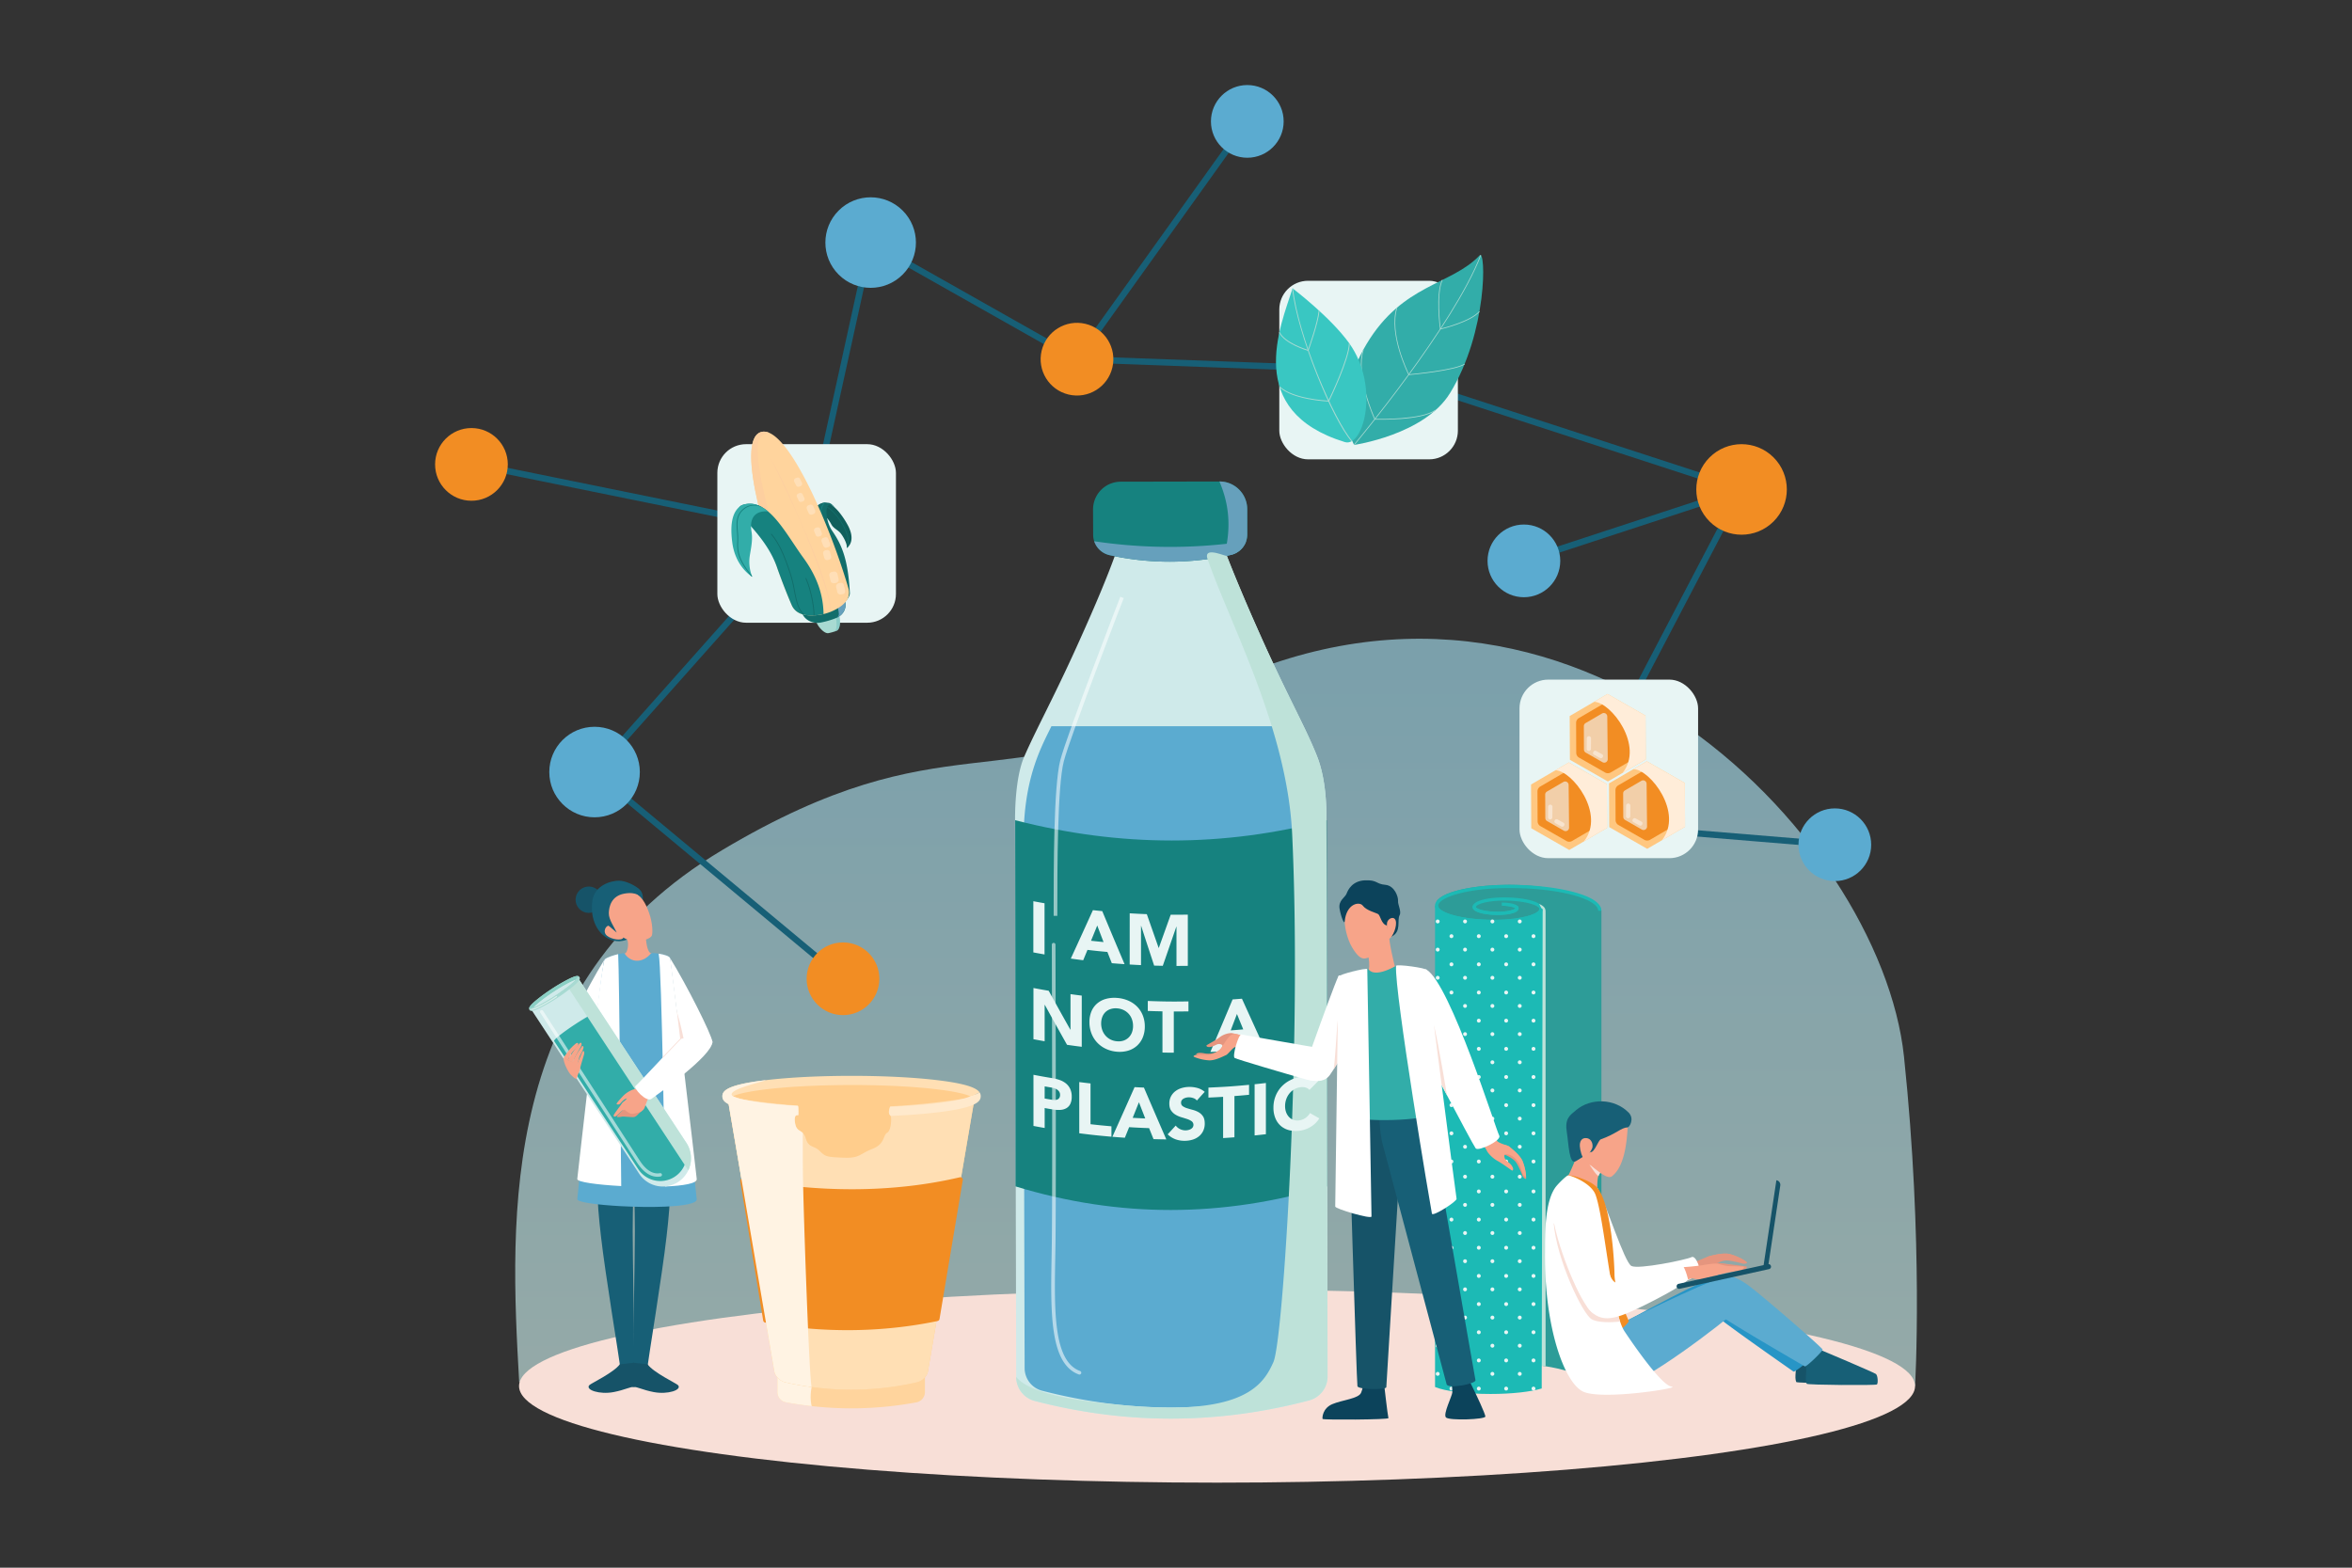 <?xml version="1.0" encoding="utf-8"?>
<svg xmlns="http://www.w3.org/2000/svg" viewBox="0 0 3300 2200">
  <rect x="0" y="0" width="3300" height="2200" fill="#333333" stroke="none"/>
  <defs>
    <linearGradient gradientUnits="userSpaceOnUse" id="linear-gradient" x1="1706.21" x2="1706.21" y1="944.54" y2="1921.85">
      <stop offset="0" stop-color="#a1d9ea"/>
      <stop offset="1" stop-color="#c7e7e4"/>
    </linearGradient>
    <style>.cls-3,.cls-37{fill:#f8dfd7}.cls-4{fill:#cfeaea}.cls-5{fill:#16827f}.cls-6{fill:#5babd0}.cls-7{fill:#66a0bc}.cls-12,.cls-21,.cls-23,.cls-29,.cls-37,.cls-7,.cls-9{mix-blend-mode:multiply}.cls-22,.cls-34,.cls-8{fill:#fff}.cls-8{opacity:.55}.cls-9{fill:#bee2d9}.cls-10{fill:#e8f5f4}.cls-11{fill:#ffd49d}.cls-12{fill:#fff3e3}.cls-14{fill:#ffdfb4}.cls-15{fill:#f28d23}.cls-16{fill:#ffe9cc}.cls-18{fill:#1cbab5}.cls-19{fill:#175f76}.cls-20{fill:#ffc780}.cls-21{fill:#f2cfa9}.cls-22{opacity:.44}.cls-23{fill:#ffedd9}.cls-24{fill:#a8dad2}.cls-27{fill:#126e6b}.cls-28{fill:#ffdfb7}.cls-29{fill:#fdcf9f}.cls-30{fill:#32ada9}.cls-32{fill:#e5957e}.cls-33{fill:#165368}.cls-35{fill:#2795c6}.cls-36{fill:#f7a489}.cls-39{fill:#0c435b}</style>
  </defs>
  <g style="isolation:isolate">
    <g data-name="Layer 1" id="Layer_1">
      <path d="M728.46 1939.69c-13.31-233-28.67-560 285.1-746.9s397.44-67.74 650.71-207.34c521.41-287.38 974.38 185.77 1007.16 497.46 27.5 261.54 15.52 462.21 15.52 462.21Z" style="opacity:.66;fill:url(#linear-gradient)"/>
      <ellipse class="cls-3" cx="1707.6" cy="1945.12" rx="979.35" ry="135.54"/>
      <path class="cls-4" d="M1862.66 1931.73a34.73 34.73 0 0 1-25.94 33.51q-192.42 50.74-384.85.78a34.72 34.72 0 0 1-26.09-33.41v-.31c0-8.61-.46-192.48-.87-386.5-.16-82-.31-165.82-.52-239-.05-62.8-.15-117.72-.21-157 0-7.84 0-58.63 13-88.28 10.88-24.85 23.1-48.51 39.24-81.51 10.82-22.01 23.46-48.35 38.58-82.01 1.19-2.73 2.43-5.41 3.61-8.09 17.28-38.52 33.78-77.34 45.38-109.31 10.31-28.36 16.81-51.25 16.65-63.63-.41-30.52 121.84-30.78 122.2-.2.15 11 7.32 34 18.41 63.16 1 2.73 2.11 5.52 3.24 8.35v.05c9.75 24.86 21.92 53.57 34.81 82.76 3.87 8.71 7.73 17.53 11.65 26.24 15.32 34 28.1 60.48 39 82.76 15.88 32.38 27.79 55.84 37.74 80.69 14.24 35.63 13.31 80.38 13.36 88.22.21 39.39.36 94.66.46 157.83.16 44.85.21 93.68.31 143.59v20.78c.06 24.8.11 49.81.11 74.61.47 198.39.73 385.92.73 385.92Z"/>
      <path class="cls-5" d="M1750 749.91a30 30 0 0 1-1.6 9.64 29.53 29.53 0 0 1-21.4 19.18c-3.19.72-6.44 1.39-9.64 2a390.73 390.73 0 0 1-160.51-1.65 29.64 29.64 0 0 1-21.6-19.54 28.84 28.84 0 0 1-1.49-9.23l-.16-35.31a39 39 0 0 1 27.69-37.38 40.27 40.27 0 0 1 11.19-1.65l138.39-.26a39.57 39.57 0 0 1 13.82 2.48 39 39 0 0 1 25.21 36.4Z"/>
      <path class="cls-6" d="M1850.14 1483.67c.39 211.08.68 435.61.68 435.61a32.87 32.87 0 0 1-24.53 31.7q-182 48-364 .73a32.84 32.84 0 0 1-24.67-31.6s-1.51-555.29-1.51-740.37c0-86.54 23.82-129.38 39.09-160.59h336.16c15 30.62 39.67 73.19 38 159.76-1.22 63.73.53 171.38.73 285.11a30.1 30.1 0 0 1 1.61 9.85 31.14 31.14 0 0 1-1.56 9.8Z"/>
      <path class="cls-7" d="M1748.35 759.55a29.53 29.53 0 0 1-21.4 19.18 391.31 391.31 0 0 1-170.15.36 29.64 29.64 0 0 1-21.6-19.54 720.35 720.35 0 0 0 213.15 0Z"/>
      <path class="cls-5" d="M1862 1664.92c-146.46 43.91-292.18 44.36-437.13 0-.16-176.29-.31-356.57-.52-513.91q220.66 57 437.18 0c.16 96.47.21 201.46.31 308.79v44.69c.16 53.33.16 107.1.16 160.43Z"/>
      <path class="cls-8" d="M1483.49 1285.26h-5.16c0-68.1 0-182.08 9.29-218.24 9.14-35.58 81.17-221.69 84.23-229.6l4.81 1.87c-.75 1.93-75 193.73-84.05 229-9.12 35.54-9.12 149.12-9.12 216.97Z"/>
      <path class="cls-7" d="M1750 749.91a30 30 0 0 1-1.6 9.64 29.53 29.53 0 0 1-21.4 19.18c-3.19.72-6.44 1.39-9.64 2 12.94-47.74 3.35-82-6.44-105.08a39.57 39.57 0 0 1 13.82 2.48 39 39 0 0 1 25.21 36.4Z"/>
      <path class="cls-9" d="M1862.66 1931.73a34.73 34.73 0 0 1-25.93 33.51q-192.43 50.74-384.85.78a34.73 34.73 0 0 1-26.09-33.42v-.31c21.1 26 95.7 34.94 158.65 40.38 162.32 14 188.36-30.24 202.23-61.18s40.12-449.81 26.32-740.93c-7-148.2-87.62-296-118.68-386-6.6-19.1 26.58-2.76 27-4.67 9.74 24.85 25.16 62 38 91.16 3.87 8.71 7.74 17.53 11.66 26.24 15.31 34 28.1 60.48 39 82.75 15.88 32.38 27.79 55.84 37.74 80.7 14.23 35.63 13.3 80.38 13.36 88.22.3 67.39.56 181.18.77 301.42v20.78c.51 223.18.82 460.57.82 460.57Z"/>
      <path class="cls-8" d="M1514.57 1929a2.71 2.71 0 0 1-.88-.15c-40.92-14.88-39.63-87.36-38.26-164.1q.18-9.63.32-19.29c1.14-80.72 0-416.33 0-419.71a2.58 2.58 0 0 1 2.57-2.58 2.58 2.58 0 0 1 2.58 2.57c0 3.38 1.13 339 0 419.79-.09 6.44-.21 12.89-.32 19.31-1.34 74.85-2.6 145.54 34.86 159.16a2.58 2.58 0 0 1-.88 5Z"/>
      <path class="cls-10" d="M1449.84 1264.71c6.28 1.19 9.42 1.77 15.71 2.87v71.85c-6.29-1.11-9.43-1.68-15.71-2.88ZM1533.42 1277.25c5.24.58 7.86.85 13.1 1.36 12.51 30 18.77 44.85 31.31 74.44-7.16-.49-10.74-.76-17.9-1.37-2.48-6.3-3.72-9.45-6.2-15.77-11.18-1-16.76-1.59-27.92-2.9-2.39 5.81-3.59 8.71-6 14.51-7-.86-10.46-1.32-17.42-2.29 12.41-27.01 18.61-40.6 31.03-67.98Zm6.09 21.56c-3.49 8.57-5.24 12.84-8.73 21.38 7 .79 10.53 1.15 17.56 1.83-3.53-9.27-5.34-13.91-8.83-23.21ZM1585.05 1281.67c9.61.59 14.42.83 24 1.2 6.64 19 10 28.49 16.61 47.4h.2c6.68-18.6 10-27.92 16.71-46.63 9.59.07 14.38 0 24-.09v71.85c-6.36.09-9.54.11-15.9.12v-55.11h-.21c-7.58 22-11.37 33-19 54.94-4.85-.09-7.27-.14-12.12-.29-7.3-22.25-11-33.41-18.24-55.78h-.2v55.1c-6.36-.29-9.54-.47-15.89-.85ZM1450 1386.52c8.53 1.62 12.8 2.39 21.36 3.84 12.14 22 18.22 33 30.4 54.64h.21v-49.9c6.31.89 9.47 1.3 15.79 2.09V1469c-8.27-1-12.4-1.59-20.65-2.78-12.5-22.27-18.74-33.49-31.2-56.13h-.2v51.15c-6.29-1.1-9.43-1.68-15.71-2.87ZM1528.55 1434.4a38.17 38.17 0 0 1 2.89-15.3 29.69 29.69 0 0 1 8.07-11 32 32 0 0 1 12.29-6.35 44.68 44.68 0 0 1 15.55-1.31 48 48 0 0 1 15.57 3.73 39.47 39.47 0 0 1 12.32 8.27 36.77 36.77 0 0 1 8.09 12.31 41.32 41.32 0 0 1 2.91 15.75 39.45 39.45 0 0 1-2.91 15.51 31.84 31.84 0 0 1-8.09 11.53 32.49 32.49 0 0 1-12.32 6.86 41.8 41.8 0 0 1-15.57 1.54 44.93 44.93 0 0 1-15.55-4 39.09 39.09 0 0 1-20.36-21.56 43 43 0 0 1-2.89-15.98Zm16.44 1.76a27.63 27.63 0 0 0 1.58 9.44 24 24 0 0 0 4.52 7.74 23 23 0 0 0 7.06 5.45 24.23 24.23 0 0 0 9.2 2.48 22.34 22.34 0 0 0 9.21-1 18.8 18.8 0 0 0 7.07-4.36 19.46 19.46 0 0 0 4.53-7 25.59 25.59 0 0 0 1.58-9.2 27.18 27.18 0 0 0-1.58-9.32 22.69 22.69 0 0 0-11.6-12.92 25.23 25.23 0 0 0-9.21-2.4 23.35 23.35 0 0 0-9.2 1 18.44 18.44 0 0 0-7.06 4.18 18.7 18.7 0 0 0-4.52 6.93 25.2 25.2 0 0 0-1.57 8.98ZM1631 1419.27c-8.23-.15-12.35-.26-20.58-.57v-14c22.82.85 34.24 1 57.07.61v14c-8.23.13-12.35.16-20.58.13v57.85c-6.36 0-9.54-.06-15.9-.18-.01-23.11-.01-34.7-.01-57.84ZM1729.41 1402.53c5.24-.39 7.87-.6 13.11-1 12.53 27.66 18.78 41.39 31.28 68.68-7.14.83-10.71 1.22-17.86 1.92l-6.2-14.62c-11.18 1-16.77 1.48-28 2.23l-6 15.61c-7 .43-10.51.61-17.51.92 12.49-29.34 18.77-44.08 31.18-73.74Zm6.1 20.44-8.75 23c7-.5 10.56-.78 17.59-1.4ZM1450 1508.3c10.58 2 15.88 3 26.5 4.7a59.34 59.34 0 0 1 10.5 2.69 28.92 28.92 0 0 1 8.64 4.8 21.92 21.92 0 0 1 5.87 7.54 24.94 24.94 0 0 1 2.18 10.91 22.67 22.67 0 0 1-2 10.27 14 14 0 0 1-5.56 6 19.34 19.34 0 0 1-8.39 2.35 46.29 46.29 0 0 1-10.5-.61c-4.61-.75-6.9-1.14-11.5-2v28c-6.29-1.1-9.43-1.67-15.71-2.87Zm15.71 33.31c4.19.73 6.29 1.09 10.49 1.78a19.15 19.15 0 0 0 4.09.26 9.62 9.62 0 0 0 3.53-.8 5.81 5.81 0 0 0 2.52-2.25 7.55 7.55 0 0 0 1-4.06 8.06 8.06 0 0 0-1.26-4.61 10.63 10.63 0 0 0-3.23-3.1 16.33 16.33 0 0 0-4.39-1.87c-1.62-.43-3.17-.77-4.64-1-3.23-.54-4.85-.81-8.07-1.38ZM1514.26 1518.52c6.32.81 9.48 1.19 15.81 1.91v57.23c11.73 1.33 17.6 1.91 29.35 2.92v14.61c-18.09-1.55-27.13-2.51-45.16-4.82ZM1591.88 1525.62c5.25.28 7.88.41 13.13.64 12.55 29.27 18.83 43.81 31.39 72.71-7.18-.09-10.76-.17-17.94-.38-2.48-6.16-3.73-9.25-6.21-15.43-11.21-.4-16.81-.67-28-1.36l-6 14.83c-7-.48-10.5-.74-17.5-1.33 12.44-27.69 18.66-41.63 31.13-69.68Zm6.11 21.22-8.76 21.86c7 .4 10.57.57 17.62.86-3.55-9.07-5.32-13.62-8.85-22.72ZM1679.31 1544.39a11 11 0 0 0-5.25-3.48 18.79 18.79 0 0 0-6.27-1 16.7 16.7 0 0 0-3.57.45 14.28 14.28 0 0 0-3.46 1.31 7.72 7.72 0 0 0-2.65 2.31 5.77 5.77 0 0 0-1 3.45 5.65 5.65 0 0 0 2.45 5 22.49 22.49 0 0 0 6.16 2.87q3.72 1.17 8 2.29a32.68 32.68 0 0 1 8 3.25 18.16 18.16 0 0 1 6.17 5.79c1.63 2.45 2.44 5.76 2.44 10a23.58 23.58 0 0 1-2.24 10.53 22.09 22.09 0 0 1-6.06 7.61 26.31 26.31 0 0 1-8.87 4.58 38.24 38.24 0 0 1-10.65 1.6 37.38 37.38 0 0 1-13-2.07 32.34 32.34 0 0 1-11.21-7c4.53-4.9 6.79-7.36 11.32-12.31a16.26 16.26 0 0 0 6.16 5 17.39 17.39 0 0 0 7.7 1.71 16.67 16.67 0 0 0 3.92-.51 13 13 0 0 0 3.57-1.43 7.9 7.9 0 0 0 2.55-2.39 6.37 6.37 0 0 0-1.53-8.44 23.2 23.2 0 0 0-6.27-3.09q-3.76-1.26-8.15-2.55a35.5 35.5 0 0 1-8.16-3.53 19.65 19.65 0 0 1-6.27-5.91q-2.49-3.67-2.49-9.66a21.38 21.38 0 0 1 2.29-10.13 22 22 0 0 1 6.12-7.28 27 27 0 0 1 8.81-4.44 37.85 37.85 0 0 1 10.3-1.59 41.88 41.88 0 0 1 11.82 1.46 26.72 26.72 0 0 1 10.29 5.45c-4.43 4.84-6.61 7.28-10.97 12.15ZM1716.08 1539.21c-8.23.51-12.34.72-20.57 1.07v-14c22.82-1 34.22-1.74 57-3.92v14c-8.2.79-12.31 1.14-20.53 1.77V1596c-6.35.49-9.52.71-15.87 1.1ZM1760.3 1521.57c6.34-.65 9.5-1 15.83-1.75v71.85c-6.33.74-9.49 1.09-15.83 1.75ZM1837.29 1529.47a12.15 12.15 0 0 0-5.69-3.37 18.05 18.05 0 0 0-7.82-.21 22.47 22.47 0 0 0-8.23 3 24.77 24.77 0 0 0-6.56 5.82 27 27 0 0 0-4.35 8 28.37 28.37 0 0 0-1.57 9.46 24.45 24.45 0 0 0 1.57 9.06 18.82 18.82 0 0 0 4.3 6.67 15.51 15.51 0 0 0 6.41 3.84 17.06 17.06 0 0 0 7.93.46 20.09 20.09 0 0 0 8.57-3.46 22 22 0 0 0 6.15-6.74c5.24 3 7.86 4.49 13.09 7.43a35.34 35.34 0 0 1-11.48 11.56 39.28 39.28 0 0 1-14.31 5.51 40.48 40.48 0 0 1-15.45-.19 29.09 29.09 0 0 1-12.24-5.79 28.35 28.35 0 0 1-8-10.84 37.8 37.8 0 0 1-2.89-15.26 43.41 43.41 0 0 1 2.89-16 41.35 41.35 0 0 1 8-13 44.15 44.15 0 0 1 12.24-9.33 51.33 51.33 0 0 1 15.45-5.08 38.93 38.93 0 0 1 6.3-.5 31.58 31.58 0 0 1 6.45.65 23.86 23.86 0 0 1 6.09 2.14 18.64 18.64 0 0 1 5.23 4c-4.82 4.9-7.24 7.33-12.08 12.17Z"/>
      <path class="cls-11" d="M1090.68 1924v29.68a14.63 14.63 0 0 0 12.11 14.27c12 2.25 24.07 4 36.08 5.31a498.62 498.62 0 0 0 146.73-5.26 14.67 14.67 0 0 0 12.15-14.27V1924Z"/>
      <path class="cls-12" d="M1090.68 1925.26v28.45a14.63 14.63 0 0 0 12.11 14.27c12 2.25 24.07 4 36.08 5.31-3.29-13.63 0-26.8 0-26.8s-42.9-20.4-44.95-21a26.48 26.48 0 0 0-3.24-.23Z"/>
      <path d="M1369.55 1538.43c0-12.27-78.25-22.22-174.77-22.22s-174.77 10-174.77 22.22a3.58 3.58 0 0 0 .79 2.08l1.55 9 3.87 22.6 12.65 74 33.25 194.71 14.32 83.61c1.59 7.6 8.07 13.69 16.48 15.57 12 2.71 24 4.85 35.94 6.44a412.59 412.59 0 0 0 146.59-6.44c8.49-1.88 14.92-8 16.51-15.57l14.67-85.84 33.21-194.32 12.31-72.16 3.77-22 1.4-8.18c1.45-1.11 2.23-2.29 2.23-3.5Z" style="fill:#ffcd8c"/>
      <path class="cls-14" d="m1367.78 1539.33-1.86 10.81-3.78 22-12.29 72.16-33.22 194.3-14.63 85.89c-1.59 7.57-8 13.67-16.5 15.57a412.83 412.83 0 0 1-146.59 6.41q-18-2.37-36-6.41c-8.38-1.9-14.87-8-16.45-15.57l-14.33-83.63-33.26-194.73-12.63-74-3.87-22.6-1.77-10.23c7.45 1.31 14.91 2.51 22.36 3.67a.49.49 0 0 0 .23 0q38.07 5.73 76.22 8.53a1.56 1.56 0 0 1 .15.5c.74 2.94.39 12.91.39 12.91s-6.8-2.55-4.4 11.43c1.77 10.12 6.64 9.5 10.77 13.6a17.28 17.28 0 0 1 4.21 7.65c4.18 13.75 11.36 9.42 19.55 17.61s10.16 8.46 33.33 9.43 22.45-5.34 40.56-12.33 14.72-19.31 20.75-22.67 6.37-22 4.9-23.72-4.17-3.55-.81-12.82l.66-.54a1061.5 1061.5 0 0 0 118.31-13.22Z"/>
      <path class="cls-15" d="m1038.68 1657.65 32.12 195.45a3.52 3.52 0 0 0 2.79 2.91c78.56 14.87 163.37 14.22 241.89-2.16a3.52 3.52 0 0 0 2.73-2.88l32.65-194.84a3.46 3.46 0 0 0-4.16-4c-93.41 21.92-200 22.3-304 1.52a3.46 3.46 0 0 0-4.02 4Z"/>
      <path class="cls-14" d="M1319.15 1516.34c-33.23-4.25-77.42-6.56-124.39-6.56-15.8 0-31.21.27-46.08.77-29.32 1-56.24 3-78.26 5.79-39.52 5-52.11 11.09-55.63 17.23a81.69 81.69 0 0 0 14.53 5.29 9.53 9.53 0 0 1-.93-.42c10.89-5.64 50.83-12.25 112.91-14.72q24.51-1 53.46-1.08c91.94 0 151.85 8.58 166.14 15.68a75.08 75.08 0 0 0 13.56-5.21c-3.9-5.99-16.8-11.86-55.31-16.77Z"/>
      <path class="cls-16" d="M1119.59 1552.07c.7 2.94.35 12.91.35 12.91l-1.89-.12c-17.46-1-33.57-2.51-47.63-4.33-26-3.32-40.29-7-48.06-11-7.22-3.63-8.8-7.37-8.8-11.12a9.59 9.59 0 0 1 1.23-4.87 81.69 81.69 0 0 0 14.53 5.29.13.13 0 0 1 .11 0c.31.16.62.27.93.43 11.51 4.82 42.57 9.99 89.23 12.81ZM1376 1538.44c0 3.9-1.78 7.88-10 11.7-8 3.71-22.13 7.27-46.77 10.39-19.86 2.55-43.58 4.41-69.54 5.45-1.46-1.7-4.17-3.55-.81-12.79 58.52-2.43 97.27-8.45 110.4-13.86.7-.31 1.39-.58 2-.89l-.27-.12a75.08 75.08 0 0 0 13.56-5.21 9.34 9.34 0 0 1 1.43 5.33Z"/>
      <path class="cls-12" d="M1138.87 1946.47q-18-2.37-36-6.41c-8.38-1.9-14.87-8-16.45-15.57l-14.33-83.63-33.26-194.73-12.63-74-3.87-22.6c-7.22-3.63-8.8-7.37-8.8-11.12 0-7.73 6.91-15.76 56.86-22.1 22-2.82-56.86 12.09-42 22.1.58.31 1.27.58 2 .89a78.3 78.3 0 0 0 12.61 3.7.49.49 0 0 0 .23 0c15.84 3.55 41.8 7 76.37 9 .74 2.94.39 12.91.39 12.91s-6.8-2.55-4.4 11.43c1.77 10.12 6.64 9.5 10.77 13.6 0 16.68-.07 39.36.2 58.79.76 55 9.06 292.52 12.31 297.74Z"/>
      <path d="M2246.89 1278.09v676.08l-4.16.45c-5.74-24.84-57.18-34.7-74.18-37.29-3.39-.52-5.41-.75-5.41-.75l-1.62.57c-14.09 4.86-115.1 25.59-144.34 22l-1.52-674.47c10.64-15 57.43-23 101.76-23 56.73.05 118.45 14.32 129.47 36.41Z" style="fill:#2d9c98"/>
      <path class="cls-18" d="M2246.89 1278.09h-4.49c0-15.4-50.22-31.87-125-31.87-58.64 0-99.52 13.2-99.52 25 0 9.26 32.52 19.58 79.17 19.58 39 0 62.89-8.87 62.89-15.21 0-1.35-1.54-2.88-4.44-4.37-7.39-3.79-23.57-7.36-45.41-7.36-21.61 0-34.9 4.21-38.47 7.36a2.32 2.32 0 0 0-1 1.57c0 2 10.58 6.7 31.1 6.7 14.51 0 23.34-3.07 24.37-4.83-1-1.17-6.36-3-14.87-3.44-1.3-.08-2.69-.12-4.16-.12v-4.49c2 0 16.86.15 21.91 4.61a4.39 4.39 0 0 1 1.67 3.35c0 7.42-18.18 9.41-28.92 9.41-17.13 0-35.58-3.5-35.58-11.19a5.53 5.53 0 0 1 .24-1.57c2.46-7.8 23.19-11.85 43.69-11.85 23 0 46.31 4 52.65 11.85a7.22 7.22 0 0 1 .54.73 6.53 6.53 0 0 1 1.15 3.64 7.5 7.5 0 0 1-1.15 3.92c-6.27 10.28-37.06 15.78-66.23 15.78-35.08 0-72.07-6.31-81.41-18.15a9.35 9.35 0 0 1-2.24-5.92 11.11 11.11 0 0 1 2.24-6.56c10.64-15 57.43-23 101.76-23 56.73 0 115.19 10.8 127.22 29.27a12.86 12.86 0 0 1 2.29 7.16Z"/>
      <path class="cls-18" d="M2130.68 1274.62c0 7.42-18.18 9.41-28.92 9.41-17.13 0-35.58-3.5-35.58-11.19a5.53 5.53 0 0 1 .24-1.57h5.22a2.32 2.32 0 0 0-1 1.57c0 2 10.58 6.7 31.1 6.7 14.51 0 23.34-3.07 24.37-4.83-1-1.17-6.36-3-14.87-3.44H2129a4.39 4.39 0 0 1 1.68 3.35Z"/>
      <path class="cls-9" d="M2168.55 1917.33c-3.39-.52-5.41-.75-5.41-.75l-1.62.57-39.13-263.15v-294.32l41.76-82-4.5-9.13c9.64 4.4 8.89 8.14 8.89 13.87l.01 634.91Z"/>
      <path class="cls-18" d="m2164.45 1275.65-1.28 636.52-.05 17.7v18.63c-15.35 4.66-41.79 7.72-71.86 7.72-34.43 0-64.1-4-77.81-9.8v-675.16h4.48c0 9 30.43 18.94 74.61 19.56h4.57c38.95 0 62.9-8.87 62.9-15.21 0-1.38-1.55-2.88-4.43-4.39Z"/>
      <path class="cls-10" d="M2014.47 1293.11a2.71 2.71 0 1 1 2.71 2.71 2.71 2.71 0 0 1-2.71-2.71ZM2052.84 1293.11a2.71 2.71 0 1 1 2.71 2.71 2.71 2.71 0 0 1-2.71-2.71ZM2091.22 1293.11a2.71 2.71 0 1 1 2.71 2.71 2.71 2.71 0 0 1-2.71-2.71ZM2129.59 1293.11a2.71 2.71 0 1 1 2.71 2.71 2.71 2.71 0 0 1-2.71-2.71ZM2033.77 1313.77a2.71 2.71 0 1 1 2.71 2.71 2.72 2.72 0 0 1-2.71-2.71ZM2072.15 1313.77a2.71 2.71 0 1 1 2.71 2.71 2.71 2.71 0 0 1-2.71-2.71ZM2110.52 1313.77a2.71 2.71 0 1 1 2.71 2.71 2.71 2.71 0 0 1-2.71-2.71ZM2148.89 1313.77a2.71 2.71 0 1 1 2.71 2.71 2.72 2.72 0 0 1-2.71-2.71ZM2014.47 1332.63a2.71 2.71 0 1 1 2.71 2.72 2.71 2.71 0 0 1-2.71-2.72Z"/>
      <circle class="cls-10" cx="2055.55" cy="1332.63" r="2.71"/>
      <path class="cls-10" d="M2091.22 1332.63a2.71 2.71 0 1 1 2.71 2.72 2.71 2.71 0 0 1-2.71-2.72ZM2129.59 1332.63a2.71 2.71 0 1 1 2.71 2.72 2.71 2.71 0 0 1-2.71-2.72ZM2033.77 1353.3a2.71 2.71 0 1 1 2.71 2.71 2.71 2.71 0 0 1-2.71-2.71ZM2072.15 1353.3a2.71 2.71 0 1 1 2.71 2.71 2.71 2.71 0 0 1-2.71-2.71ZM2110.52 1353.3a2.71 2.71 0 1 1 2.71 2.71 2.71 2.71 0 0 1-2.71-2.71ZM2148.89 1353.3a2.71 2.71 0 1 1 2.71 2.71 2.71 2.71 0 0 1-2.71-2.71ZM2014.47 1372.16a2.71 2.71 0 1 1 2.71 2.71 2.71 2.71 0 0 1-2.71-2.71ZM2052.84 1372.16a2.71 2.71 0 1 1 2.71 2.71 2.72 2.72 0 0 1-2.71-2.71ZM2091.22 1372.16a2.71 2.71 0 1 1 2.71 2.71 2.71 2.71 0 0 1-2.71-2.71ZM2129.59 1372.16a2.71 2.71 0 1 1 2.71 2.71 2.71 2.71 0 0 1-2.71-2.71ZM2033.77 1392.83a2.71 2.71 0 1 1 2.71 2.71 2.71 2.71 0 0 1-2.71-2.71ZM2072.15 1392.83a2.71 2.71 0 1 1 2.71 2.71 2.71 2.71 0 0 1-2.71-2.71ZM2110.52 1392.83a2.71 2.71 0 1 1 2.71 2.71 2.71 2.71 0 0 1-2.71-2.71ZM2148.89 1392.83a2.71 2.71 0 1 1 2.71 2.71 2.71 2.71 0 0 1-2.71-2.71ZM2014.47 1411.69a2.71 2.71 0 1 1 2.71 2.71 2.71 2.71 0 0 1-2.71-2.71Z"/>
      <circle class="cls-10" cx="2055.55" cy="1411.69" r="2.71"/>
      <path class="cls-10" d="M2091.22 1411.69a2.71 2.71 0 1 1 2.71 2.71 2.71 2.71 0 0 1-2.71-2.71ZM2129.59 1411.69a2.71 2.71 0 1 1 2.71 2.71 2.71 2.71 0 0 1-2.71-2.71ZM2033.77 1432.35a2.71 2.71 0 1 1 2.71 2.71 2.72 2.72 0 0 1-2.71-2.71ZM2072.15 1432.35a2.71 2.71 0 1 1 2.71 2.71 2.71 2.71 0 0 1-2.71-2.71ZM2110.52 1432.35a2.71 2.71 0 1 1 2.71 2.71 2.71 2.71 0 0 1-2.71-2.71ZM2148.89 1432.35a2.71 2.71 0 1 1 2.71 2.71 2.72 2.72 0 0 1-2.71-2.71ZM2014.47 1451.22a2.71 2.71 0 1 1 2.71 2.71 2.71 2.71 0 0 1-2.71-2.71ZM2052.84 1451.22a2.71 2.71 0 1 1 2.71 2.71 2.71 2.71 0 0 1-2.71-2.71ZM2091.22 1451.22a2.71 2.71 0 1 1 2.71 2.71 2.71 2.71 0 0 1-2.71-2.71ZM2129.59 1451.22a2.71 2.71 0 1 1 2.71 2.71 2.71 2.71 0 0 1-2.71-2.71Z"/>
      <circle class="cls-10" cx="2036.48" cy="1471.88" r="2.71"/>
      <path class="cls-10" d="M2072.15 1471.88a2.71 2.71 0 1 1 2.71 2.71 2.71 2.71 0 0 1-2.71-2.71ZM2110.52 1471.88a2.71 2.71 0 1 1 2.71 2.71 2.71 2.71 0 0 1-2.71-2.71Z"/>
      <circle class="cls-10" cx="2151.6" cy="1471.88" r="2.71"/>
      <path class="cls-10" d="M2014.47 1490.74a2.71 2.71 0 1 1 2.71 2.71 2.71 2.71 0 0 1-2.71-2.71ZM2052.84 1490.74a2.71 2.71 0 1 1 2.71 2.71 2.72 2.72 0 0 1-2.71-2.71ZM2091.22 1490.74a2.71 2.71 0 1 1 2.71 2.71 2.71 2.71 0 0 1-2.71-2.71ZM2129.59 1490.74a2.71 2.71 0 1 1 2.71 2.71 2.71 2.71 0 0 1-2.71-2.71ZM2033.77 1511.41a2.71 2.71 0 1 1 2.71 2.71 2.71 2.71 0 0 1-2.71-2.71ZM2072.15 1511.41a2.71 2.71 0 1 1 2.71 2.71 2.71 2.71 0 0 1-2.71-2.71ZM2110.52 1511.41a2.71 2.71 0 1 1 2.71 2.71 2.71 2.71 0 0 1-2.71-2.71ZM2148.89 1511.41a2.71 2.71 0 1 1 2.71 2.71 2.71 2.71 0 0 1-2.71-2.71ZM2014.47 1530.27a2.71 2.71 0 1 1 2.71 2.71 2.71 2.71 0 0 1-2.71-2.71ZM2052.84 1530.27a2.71 2.71 0 1 1 2.71 2.71 2.71 2.71 0 0 1-2.71-2.71ZM2091.22 1530.27a2.71 2.71 0 1 1 2.71 2.71 2.71 2.71 0 0 1-2.71-2.71ZM2129.59 1530.27a2.71 2.71 0 1 1 2.71 2.71 2.71 2.71 0 0 1-2.71-2.71Z"/>
      <circle class="cls-10" cx="2036.48" cy="1550.93" r="2.71"/>
      <path class="cls-10" d="M2072.15 1550.93a2.71 2.71 0 1 1 2.71 2.71 2.71 2.71 0 0 1-2.71-2.71ZM2110.52 1550.93a2.71 2.71 0 1 1 2.71 2.71 2.71 2.71 0 0 1-2.71-2.71Z"/>
      <circle class="cls-10" cx="2151.6" cy="1550.93" r="2.71"/>
      <path class="cls-10" d="M2014.47 1569.8a2.71 2.71 0 1 1 2.71 2.71 2.71 2.71 0 0 1-2.71-2.71ZM2052.84 1569.8a2.71 2.71 0 1 1 2.71 2.71 2.71 2.71 0 0 1-2.71-2.71ZM2091.22 1569.8a2.71 2.71 0 1 1 2.71 2.71 2.71 2.71 0 0 1-2.71-2.71ZM2129.59 1569.8a2.71 2.71 0 1 1 2.71 2.71 2.71 2.71 0 0 1-2.71-2.71ZM2033.77 1590.46a2.71 2.71 0 1 1 2.71 2.71 2.71 2.71 0 0 1-2.71-2.71ZM2072.15 1590.46a2.71 2.71 0 1 1 2.71 2.71 2.71 2.71 0 0 1-2.71-2.71ZM2110.52 1590.46a2.71 2.71 0 1 1 2.71 2.71 2.71 2.71 0 0 1-2.71-2.71ZM2148.89 1590.46a2.71 2.71 0 1 1 2.71 2.71 2.71 2.71 0 0 1-2.71-2.71ZM2014.47 1609.32a2.71 2.71 0 1 1 2.71 2.71 2.71 2.71 0 0 1-2.71-2.71Z"/>
      <circle class="cls-10" cx="2055.55" cy="1609.32" r="2.71"/>
      <path class="cls-10" d="M2091.22 1609.32a2.71 2.71 0 1 1 2.71 2.71 2.71 2.71 0 0 1-2.71-2.71ZM2129.59 1609.32a2.71 2.71 0 1 1 2.71 2.71 2.71 2.71 0 0 1-2.71-2.71ZM2033.77 1630a2.71 2.71 0 1 1 2.71 2.71 2.71 2.71 0 0 1-2.71-2.71ZM2072.15 1630a2.71 2.71 0 1 1 2.71 2.71 2.71 2.71 0 0 1-2.71-2.71ZM2110.52 1630a2.71 2.71 0 1 1 2.71 2.71 2.71 2.71 0 0 1-2.71-2.71ZM2148.89 1630a2.71 2.71 0 1 1 2.71 2.71 2.71 2.71 0 0 1-2.71-2.71ZM2014.47 1651.31a2.71 2.71 0 1 1 2.71 2.71 2.71 2.71 0 0 1-2.71-2.71ZM2052.84 1651.31a2.71 2.71 0 1 1 2.71 2.71 2.72 2.72 0 0 1-2.71-2.71ZM2091.22 1651.31a2.71 2.71 0 1 1 2.71 2.71 2.71 2.71 0 0 1-2.71-2.71ZM2129.59 1651.31a2.71 2.71 0 1 1 2.71 2.71 2.71 2.71 0 0 1-2.71-2.71ZM2033.77 1672a2.71 2.71 0 1 1 2.71 2.71 2.71 2.71 0 0 1-2.71-2.71ZM2072.15 1672a2.71 2.71 0 1 1 2.71 2.71 2.71 2.71 0 0 1-2.71-2.71ZM2110.52 1672a2.71 2.71 0 1 1 2.71 2.71 2.71 2.71 0 0 1-2.71-2.71ZM2148.89 1672a2.71 2.71 0 1 1 2.71 2.71 2.71 2.71 0 0 1-2.71-2.71ZM2014.47 1690.84a2.71 2.71 0 1 1 2.71 2.71 2.71 2.71 0 0 1-2.71-2.71Z"/>
      <circle class="cls-10" cx="2055.55" cy="1690.84" r="2.71"/>
      <path class="cls-10" d="M2091.22 1690.84a2.71 2.71 0 1 1 2.71 2.71 2.71 2.71 0 0 1-2.71-2.71ZM2129.59 1690.84a2.71 2.71 0 1 1 2.71 2.71 2.71 2.71 0 0 1-2.71-2.71ZM2033.77 1711.5a2.71 2.71 0 1 1 2.71 2.71 2.72 2.72 0 0 1-2.71-2.71ZM2072.15 1711.5a2.71 2.71 0 1 1 2.71 2.71 2.71 2.71 0 0 1-2.71-2.71ZM2110.52 1711.5a2.71 2.71 0 1 1 2.71 2.71 2.71 2.71 0 0 1-2.71-2.71ZM2148.89 1711.5a2.71 2.71 0 1 1 2.71 2.71 2.72 2.72 0 0 1-2.71-2.71ZM2014.47 1730.37a2.71 2.71 0 1 1 2.71 2.71 2.71 2.71 0 0 1-2.71-2.71ZM2052.84 1730.37a2.71 2.71 0 1 1 2.71 2.71 2.71 2.71 0 0 1-2.71-2.71ZM2091.22 1730.37a2.71 2.71 0 1 1 2.71 2.71 2.71 2.71 0 0 1-2.71-2.71ZM2129.59 1730.37a2.71 2.71 0 1 1 2.71 2.71 2.71 2.71 0 0 1-2.71-2.71Z"/>
      <circle class="cls-10" cx="2036.48" cy="1751.03" r="2.71"/>
      <path class="cls-10" d="M2072.15 1751a2.71 2.71 0 1 1 2.71 2.71 2.71 2.71 0 0 1-2.71-2.71ZM2110.52 1751a2.71 2.71 0 1 1 2.71 2.71 2.71 2.71 0 0 1-2.71-2.71ZM2148.89 1751a2.71 2.71 0 1 1 2.71 2.71 2.71 2.71 0 0 1-2.71-2.71ZM2014.47 1769.89a2.71 2.71 0 1 1 2.71 2.71 2.71 2.71 0 0 1-2.71-2.71Z"/>
      <circle class="cls-10" cx="2055.55" cy="1769.89" r="2.71"/>
      <path class="cls-10" d="M2091.22 1769.89a2.71 2.71 0 1 1 2.71 2.71 2.71 2.71 0 0 1-2.71-2.71ZM2129.59 1769.89a2.71 2.71 0 1 1 2.71 2.71 2.71 2.71 0 0 1-2.71-2.71ZM2033.77 1790.56a2.71 2.71 0 1 1 2.71 2.71 2.71 2.71 0 0 1-2.71-2.71ZM2072.15 1790.56a2.71 2.71 0 1 1 2.71 2.71 2.71 2.71 0 0 1-2.71-2.71ZM2110.52 1790.56a2.71 2.71 0 1 1 2.71 2.71 2.71 2.71 0 0 1-2.71-2.71ZM2148.89 1790.56a2.71 2.71 0 1 1 2.71 2.71 2.71 2.71 0 0 1-2.71-2.71ZM2014.47 1809.42a2.71 2.71 0 1 1 2.71 2.71 2.71 2.71 0 0 1-2.71-2.71ZM2052.84 1809.42a2.71 2.71 0 1 1 2.71 2.71 2.71 2.71 0 0 1-2.71-2.71ZM2091.22 1809.42a2.71 2.71 0 1 1 2.71 2.71 2.71 2.71 0 0 1-2.71-2.71ZM2129.59 1809.42a2.71 2.71 0 1 1 2.71 2.71 2.71 2.71 0 0 1-2.71-2.71Z"/>
      <circle class="cls-10" cx="2036.48" cy="1830.09" r="2.71"/>
      <path class="cls-10" d="M2072.15 1830.09a2.71 2.71 0 1 1 2.71 2.71 2.71 2.71 0 0 1-2.71-2.71ZM2110.52 1830.09a2.71 2.71 0 1 1 2.71 2.71 2.71 2.71 0 0 1-2.71-2.71ZM2148.89 1830.09a2.71 2.71 0 1 1 2.71 2.71 2.71 2.71 0 0 1-2.71-2.71ZM2014.47 1849a2.71 2.71 0 1 1 2.71 2.71 2.71 2.71 0 0 1-2.71-2.71ZM2052.84 1849a2.71 2.71 0 1 1 2.71 2.71 2.71 2.71 0 0 1-2.71-2.71ZM2091.22 1849a2.71 2.71 0 1 1 2.71 2.71 2.71 2.71 0 0 1-2.71-2.71ZM2129.59 1849a2.71 2.71 0 1 1 2.71 2.71 2.71 2.71 0 0 1-2.71-2.71ZM2033.77 1869.61a2.71 2.71 0 1 1 2.71 2.71 2.72 2.72 0 0 1-2.71-2.71ZM2072.15 1869.61a2.71 2.71 0 1 1 2.71 2.71 2.71 2.71 0 0 1-2.71-2.71ZM2110.52 1869.61a2.71 2.71 0 1 1 2.71 2.71 2.71 2.71 0 0 1-2.71-2.71ZM2148.89 1869.61a2.71 2.71 0 1 1 2.71 2.71 2.72 2.72 0 0 1-2.71-2.71ZM2014.47 1888.47a2.71 2.71 0 1 1 2.71 2.72 2.71 2.71 0 0 1-2.71-2.72Z"/>
      <circle class="cls-10" cx="2055.55" cy="1888.47" r="2.71"/>
      <path class="cls-10" d="M2091.22 1888.47a2.71 2.71 0 1 1 2.71 2.72 2.71 2.71 0 0 1-2.71-2.72ZM2129.59 1888.47a2.71 2.71 0 1 1 2.71 2.72 2.71 2.71 0 0 1-2.71-2.72ZM2033.77 1909.14a2.71 2.71 0 1 1 2.71 2.71 2.71 2.71 0 0 1-2.71-2.71ZM2072.15 1909.14a2.71 2.71 0 1 1 2.71 2.71 2.71 2.71 0 0 1-2.71-2.71ZM2110.52 1909.14a2.71 2.71 0 1 1 2.71 2.71 2.71 2.71 0 0 1-2.71-2.71ZM2148.89 1909.14a2.71 2.71 0 1 1 2.71 2.71 2.71 2.71 0 0 1-2.71-2.71ZM2014.47 1928a2.71 2.71 0 1 1 2.71 2.71 2.71 2.71 0 0 1-2.71-2.71ZM2052.84 1928a2.71 2.71 0 1 1 2.71 2.71 2.72 2.72 0 0 1-2.71-2.71ZM2091.22 1928a2.71 2.71 0 1 1 2.71 2.71 2.71 2.71 0 0 1-2.71-2.71ZM2129.59 1928a2.71 2.71 0 1 1 2.71 2.71 2.71 2.71 0 0 1-2.71-2.71ZM2033.77 1948.67a2.71 2.71 0 1 1 2.71 2.71 2.71 2.71 0 0 1-2.71-2.71ZM2072.15 1948.67a2.71 2.71 0 1 1 2.71 2.71 2.71 2.71 0 0 1-2.71-2.71ZM2110.52 1948.67a2.71 2.71 0 1 1 2.71 2.71 2.71 2.71 0 0 1-2.71-2.71ZM2148.89 1948.67a2.71 2.71 0 1 1 2.71 2.71 2.71 2.71 0 0 1-2.71-2.71Z"/>
      <path class="cls-19" d="m1179.95 1376.96-352.1-293.05 299.84-337.38 90.85-412.94 293.85 166.12 417.63 15.21 519.87 169.34-2.43 4.65-241.34 461.72 368.64 30.41-.73 8.84-381.97-31.51 245.11-468.92-508.71-165.71-418.56-15.25-.94-.53-284.33-160.74-88.78 403.48-.76.86-294.52 331.4 345.05 287.18-5.67 6.82z"/>
      <path class="cls-19" d="M892.18 460.07h8.87v480.18h-8.87z" transform="rotate(-78.5 894.923 700.019)"/>
      <path class="cls-19" d="M1425.38 332.79h410.43v8.87h-410.43z" transform="rotate(-54.4 1630.613 337.222)"/>
      <path class="cls-19" d="M2130.1 732.54h321.44v8.87H2130.1z" transform="rotate(-18.15 2291.126 737.022)"/>
      <rect class="cls-10" height="250.57" rx="40.3" width="250.57" x="1006.49" y="623.33"/>
      <rect class="cls-10" height="250.57" rx="40.3" width="250.57" x="1794.93" y="394.04"/>
      <rect class="cls-10" height="250.57" rx="40.3" width="250.57" x="2131.96" y="953.74"/>
      <circle class="cls-15" cx="661.47" cy="651.71" r="51.01"/>
      <circle class="cls-15" cx="1182.78" cy="1373.55" r="51.01"/>
      <circle class="cls-15" cx="1511.15" cy="504.1" r="51.01" transform="rotate(-76.72 1511.09 504.118)"/>
      <circle class="cls-6" cx="1750.04" cy="170.36" r="51.01"/>
      <circle class="cls-6" cx="2138.12" cy="787.1" r="51.01"/>
      <circle class="cls-6" cx="2574.39" cy="1185.46" r="51.01"/>
      <circle class="cls-6" cx="834.21" cy="1083.44" r="63.52"/>
      <circle class="cls-6" cx="1221.58" cy="340.41" r="63.52" transform="rotate(-45 1221.58 340.405)"/>
      <circle class="cls-15" cx="2443.53" cy="686.85" r="63.52" transform="rotate(-45 2443.526 686.858)"/>
      <path class="cls-20" d="m2254.52 1100.42.3 61.4-53.06 30.97-53.32-30.46-.29-61.4 53.06-30.97 53.31 30.46z"/>
      <path class="cls-15" d="m2197.78 1180.17-36.42-20.81a7.85 7.85 0 0 1-4-6.81l-.2-41.94a7.9 7.9 0 0 1 3.91-6.85l36.23-21.14a7.87 7.87 0 0 1 7.88 0l36.43 20.8a7.9 7.9 0 0 1 4 6.81l.2 42a7.9 7.9 0 0 1-3.91 6.85l-36.23 21.14a7.91 7.91 0 0 1-7.89-.05Z"/>
      <path class="cls-21" d="m2200.88 1101.52.63 59.92a4.88 4.88 0 0 1-7.31 4.29l-23.58-13.51a4.89 4.89 0 0 1-2.46-4.22l-.16-32.92a4.88 4.88 0 0 1 2.42-4.24l23.11-13.49a4.89 4.89 0 0 1 7.35 4.17Z"/>
      <path class="cls-22" d="M2175 1149.91a3 3 0 0 1-3-3.05l.12-14.66a3 3 0 0 1 3.06-3 3 3 0 0 1 3 3l-.13 14.66a3 3 0 0 1-3.05 3.05Z"/>
      <rect class="cls-22" height="15.05" rx="2.63" transform="rotate(-60.95 2187.974 1154.86)" width="6.05" x="2184.93" y="1147.33"/>
      <path class="cls-23" d="m2254.52 1100.42.3 61.4-32.5 19c30.69-38.45-16.47-99.42-39.87-99.87l18.76-11Z"/>
      <path class="cls-20" d="m2308.76 1004.33.29 61.4-53.06 30.97-53.31-30.46-.3-61.4 53.07-30.97 53.31 30.46z"/>
      <path class="cls-15" d="m2252 1084.08-36.42-20.81a7.86 7.86 0 0 1-4-6.81l-.2-41.94a7.89 7.89 0 0 1 3.92-6.85l36.22-21.14a7.89 7.89 0 0 1 7.89 0l36.42 20.8a7.91 7.91 0 0 1 4 6.81l.19 41.95a7.87 7.87 0 0 1-3.91 6.85l-36.2 21.06a7.91 7.91 0 0 1-7.91.08Z"/>
      <path class="cls-21" d="m2255.11 1005.43.64 59.91a4.89 4.89 0 0 1-7.31 4.3l-23.59-13.51a4.91 4.91 0 0 1-2.46-4.22l-.16-32.92a4.89 4.89 0 0 1 2.43-4.24l23.1-13.49a4.89 4.89 0 0 1 7.35 4.17Z"/>
      <path class="cls-22" d="M2229.22 1053.82a3 3 0 0 1-3-3l.12-14.66a3 3 0 0 1 3-3 3 3 0 0 1 3 3.05l-.12 14.66a3 3 0 0 1-3 2.95Z"/>
      <rect class="cls-22" height="15.05" rx="2.63" transform="rotate(-60.95 2242.208 1058.77)" width="6.05" x="2239.16" y="1051.24"/>
      <path class="cls-23" d="m2308.76 1004.33.29 61.4-32.49 19c30.68-38.45-16.47-99.42-39.87-99.87l18.76-11Z"/>
      <path class="cls-20" d="m2363.93 1098.83.3 61.4-53.07 30.97-53.31-30.46-.29-61.39 53.06-30.97 53.31 30.45z"/>
      <path class="cls-15" d="m2307.19 1178.58-36.42-20.8a7.91 7.91 0 0 1-4-6.81l-.19-42a7.86 7.86 0 0 1 3.91-6.85l36.22-21.14a7.91 7.91 0 0 1 7.89 0l36.4 20.82a7.86 7.86 0 0 1 4 6.81l.2 41.94a7.89 7.89 0 0 1-3.92 6.85l-36.22 21.14a7.89 7.89 0 0 1-7.87.04Z"/>
      <path class="cls-21" d="m2310.29 1099.93.63 59.92a4.88 4.88 0 0 1-7.31 4.29l-23.61-13.51a4.87 4.87 0 0 1-2.45-4.22l-.17-32.91a4.91 4.91 0 0 1 2.43-4.25l23.11-13.49a4.89 4.89 0 0 1 7.37 4.17Z"/>
      <path class="cls-22" d="M2284.39 1148.33a3 3 0 0 1-3-3.06l.12-14.65a3 3 0 0 1 3-3 3 3 0 0 1 3 3.06l-.12 14.65a3 3 0 0 1-3 3Z"/>
      <rect class="cls-22" height="15.05" rx="2.63" transform="rotate(-60.95 2297.526 1153.265)" width="6.05" x="2294.34" y="1145.75"/>
      <path class="cls-23" d="m2363.93 1098.83.3 61.4-32.5 19c30.69-38.46-16.47-99.43-39.87-99.88l18.76-10.94Z"/>
      <path class="cls-24" d="m1174.51 856.33 3 8.31c1.83 5.13 1.85 18.3-3.62 20.5a57.63 57.63 0 0 1-4.24 1.5c-.47.16-.92.31-1.4.45a.78.78 0 0 0-.25.07c-.19.05-.35.1-.55.14-1.64.47-3.35.88-5 1.21-6 1.15-14.75-9.39-16.65-14.69l-3-8.29a4 4 0 0 1 3-5.16l23-6.68a4.67 4.67 0 0 1 5.71 2.64Z"/>
      <path d="m1176.9 863 .58 1.63c1.83 5.13 1.85 18.3-3.62 20.5a57.63 57.63 0 0 1-4.24 1.5c5.38-2.41 4.06-10.85 3.72-19.39 0 .01 1.66-1.92 3.56-4.24Z" style="fill:#66bcb9;opacity:.46;mix-blend-mode:multiply"/>
      <path d="M1189.43 767.94a9.67 9.67 0 0 1-1.21 1 8.6 8.6 0 0 0 0-1.45c-.23-6.45-6.34-16.54-9.6-20.08-4-4.17-9.4-6.32-12.17-11.5a48.28 48.28 0 0 0-3.45-5.58c-5.39-7.48-10.61-9.1-14.78-8.67a15 15 0 0 0-8.45 4.19 33.74 33.74 0 0 1 3.37-11 18.61 18.61 0 0 1 4.33-5.46 16.51 16.51 0 0 1 4.37-2.71 13.06 13.06 0 0 1 4.87-1.21c.27 0 .76-.13 1-.1 5.69.57 11.88 4.14 19.36 13a115.53 115.53 0 0 1 11.4 16.8c11.65 20.17 4.13 29.88.96 32.77Z" style="fill:#105f5c"/>
      <path class="cls-27" d="M1171.73 712.69c-16.11-15.45-14.76 16.86-4.18 32.16 14.23 20.62 22.4 41.38 24.86 87.35.54 10-21.2 24.17-24.4 25.29-8.16-11.72-9.42-40-12.24-72-1.32-15.14-5.63-46.39-7.5-63.81-.7-6.68-1.08-11.32-.76-12.29a16.51 16.51 0 0 1 4.37-2.71 12.93 12.93 0 0 1 4.79-1.2h.08a5.91 5.91 0 0 1 .76.08h.61c5.16.32 6.43-1.43 13.61 7.13Z"/>
      <path class="cls-5" d="M1158.14 705.54c-5.39 4.34-7 12.53-3.83 21.27l-1.2.34c-3.19-8.94-1.86-17 3.56-21.73h.08a5.91 5.91 0 0 1 .76.08h.61Z"/>
      <path class="cls-27" d="m1179.68 826.85 5.62 15.75c3.36 9.42-1.22 19.76-10.92 24.2-.34.16-.68.3-1 .44a118.82 118.82 0 0 1-21.78 6.39c-11.41 2.21-22.87-3.6-26.44-13.62l-5.62-15.74c-1.46-4.1 1-8.48 5.59-9.8l43.73-12.67c4.49-1.31 9.36.94 10.82 5.05Z"/>
      <path class="cls-7" d="m1182.72 835.37 2.58 7.23c3.36 9.42-1.22 19.76-10.92 24.2 3.88-3.46 2.66-5.91 1.39-13.38l-3-9.06Z"/>
      <path class="cls-11" d="M1188.22 818.25c.74 2.39 1.43 4.78 2.12 7.1a20 20 0 0 1-4.19 19.56 40.84 40.84 0 0 1-10.36 8.5 71.18 71.18 0 0 1-20.26 8.33 66.91 66.91 0 0 1-6.69 1.26 77.44 77.44 0 0 1-8.28.71c-13.74.43-25-3.39-29.9-15-6.58-15.33-13.3-32.56-19.72-50.54-.08-.23-.14-.48-.24-.7-.35-1.09-.71-2.17-1.13-3.22a1 1 0 0 0-.1-.29c-6.38-18.11-12.41-36.93-17.63-55.36-2.82-9.95-5.41-19.78-7.67-29.34-12.64-53.15-15.63-97.38 3.74-103 3.7-1.08 7.66-.57 11.81 1.33 35.5 16.09 84.79 132.55 108.5 210.66Z"/>
      <path class="cls-28" d="m1182.45 833.79-2.46.46a4.51 4.51 0 0 1-5.23-3.43l-1.59-6.92a4.52 4.52 0 0 1 3.57-5.45l2.47-.46a4.52 4.52 0 0 1 5.23 3.43l1.59 6.93a4.51 4.51 0 0 1-3.58 5.44ZM1173 818l-2.47.46a4.53 4.53 0 0 1-5.23-3.43l-1.59-6.93a4.52 4.52 0 0 1 3.58-5.45l2.47-.46a4.51 4.51 0 0 1 5.22 3.43l1.59 6.93A4.51 4.51 0 0 1 1173 818ZM1163.28 785.46l-2.1.46a3.89 3.89 0 0 1-4.6-2.76l-1.63-5.93a3.9 3.9 0 0 1 2.91-4.83l2.09-.47a3.9 3.9 0 0 1 4.6 2.77l1.63 5.93a3.9 3.9 0 0 1-2.9 4.83ZM1162.18 767.77l-2 .67a4 4 0 0 1-5-2.34l-2.39-6a4 4 0 0 1 2.5-5.32l2.06-.66a4 4 0 0 1 5 2.34l2.39 6a4 4 0 0 1-2.56 5.31ZM1150.74 752.35l-1.82.59a3.58 3.58 0 0 1-4.44-2.08l-2.13-5.34a3.58 3.58 0 0 1 2.23-4.74l1.82-.6a3.59 3.59 0 0 1 4.44 2.09l2.13 5.34a3.58 3.58 0 0 1-2.23 4.74ZM1141.34 721.39l-1.94.69a3.88 3.88 0 0 1-4.84-2.11l-2.49-5.72a3.87 3.87 0 0 1 2.26-5.2l1.94-.68a3.87 3.87 0 0 1 4.84 2.1l2.49 5.72a3.87 3.87 0 0 1-2.26 5.2ZM1126.67 703.52l-1.7.66a3.48 3.48 0 0 1-4.39-1.75l-2.42-5.08a3.48 3.48 0 0 1 1.89-4.74l1.7-.66a3.48 3.48 0 0 1 4.39 1.75l2.42 5.08a3.48 3.48 0 0 1-1.89 4.74ZM1123.28 682.18l-1.72.71a3.57 3.57 0 0 1-4.55-1.7l-2.62-5.18a3.59 3.59 0 0 1 1.84-4.93l1.72-.7a3.57 3.57 0 0 1 4.55 1.7l2.62 5.18a3.58 3.58 0 0 1-1.84 4.92Z"/>
      <path class="cls-29" d="M1079.68 607.65s-10.08-.1-14.45 9.08c-8.53 18 10.61 98.55 20.33 122.93 0 0-5.83-.39-13.76-1-2.82-9.95-5.41-19.78-7.67-29.34-12.64-53.15-15.63-97.38 3.74-103 3.7-1.08 7.66-.57 11.81 1.33Z"/>
      <path class="cls-5" d="M1155.5 861.73a75.82 75.82 0 0 1-15 2c-13.74.43-25-3.39-29.9-15-6.58-15.33-13.3-32.56-19.72-50.54-.08-.23-.14-.48-.24-.7-.35-1.09-.71-2.17-1.13-3.22a1 1 0 0 0-.1-.29c-8.6-23.3-23.78-41.61-35.65-55.33-12.32-14.28-21.06-23.59-15-28.44.28-.2.57-.41.85-.59a20.56 20.56 0 0 1 6.9-2.25 31.22 31.22 0 0 1 17.57 1.91 51.51 51.51 0 0 1 13.63 8.51c18.06 15.19 33.62 43.29 49.69 65.32 24.6 33.75 27.69 61.28 28.1 78.62Z"/>
      <path class="cls-30" d="M1077.77 717.82s-24.14-3.94-24 20.83a48.11 48.11 0 0 0 .74 8c2.28 13.44-2.39 28.46-3.08 38.15a56.59 56.59 0 0 0 3.24 22.66c.46 1.24.77 1.94.77 1.94s-.6-.34-1.62-1.06c-5.4-3.76-22.59-17.83-26.38-46.85-4-30.37 2-44.5 11.36-51.25.28-.21.56-.41.85-.6a20.64 20.64 0 0 1 6.9-2.25 31.18 31.18 0 0 1 17.56 1.91 3.49 3.49 0 0 1 .44.2 40.39 40.39 0 0 1 6.25 3.24l.61.38a61.29 61.29 0 0 1 6.36 4.7Z"/>
      <path class="cls-29" d="m1081.55 644 1.38 2.25c.87 1.48 2.12 3.66 3.65 6.45 3 5.61 7.23 13.68 12 23.49 2.39 4.89 4.94 10.21 7.51 15.88s5.2 11.68 7.92 17.89 5.47 12.66 8.3 19.19l8.66 19.79c2.89 6.63 5.7 13.29 8.43 19.86s5.26 13.1 7.68 19.41 4.61 12.48 6.62 18.34 3.77 11.43 5.27 16.61 2.74 10 3.73 14.21 1.7 8 2.1 11.11c.26 1.54.29 3 .42 4.15 0 .61.09 1.17.13 1.68V858.28a.07.07 0 0 1-.07.07.08.08 0 0 1-.08-.07s0-.88-.11-2.55c0-.42 0-.88-.06-1.39s-.14-1.06-.22-1.66c-.18-1.2-.27-2.59-.61-4.12-.55-3.07-1.31-6.78-2.39-11s-2.44-9-4.08-14.09c-.82-2.56-1.67-5.23-2.62-8s-1.87-5.6-2.9-8.51c-2-5.85-4.3-12-6.63-18.29s-4.85-12.85-7.44-19.46-5.22-13.33-7.94-20a707.132 707.132 0 0 0-17-39l-15.82-33.6-6.37-13.4c-1.93-4-3.61-7.44-5-10.3s-2.54-5.07-3.33-6.58l-1.26-2.29a.06.06 0 0 1 0-.09.08.08 0 0 1 .13.05Z"/>
      <path class="cls-27" d="M1142.74 863.63h-1.27c-.06-15.12-5.45-39.43-11.55-52l1.17-.45c6.15 12.69 11.59 37.21 11.65 52.45ZM1127.1 862.42c-8-7.31-10.41-19.52-13.15-33.67a183.11 183.11 0 0 0-5.6-23.36c-7-20.93-14.27-40.94-26.88-55.72l1-.69c12.74 14.92 20.08 35 27.08 56.08a181.53 181.53 0 0 1 5.64 23.5c2.7 14 5 26 12.8 33.05Z"/>
      <path class="cls-5" d="M1070.81 712.75c-3-1.66-15.68-7.73-27.57 2.51-9.67 8.33-8.87 18.64-8 30.56a107.82 107.82 0 0 1 .46 14.7c-1 16.43 3.5 27.62 18.93 47 .46 1.24.77 1.94.77 1.94s-.6-.34-1.62-1.06c-15.77-19.71-20.32-31.08-19.35-47.9a106.14 106.14 0 0 0-.45-14.56c-.91-11.7-1.77-22.75 8.33-31.45a23.07 23.07 0 0 1 22.2-4.93 40.39 40.39 0 0 1 6.3 3.19Z"/>
      <path class="cls-27" d="M1189.43 767.94a9.67 9.67 0 0 1-1.21 1 8.6 8.6 0 0 0 0-1.45c6.77-14.88-12.82-46.93-27.9-55.32l.39-1c15.44 8.53 35.66 41.47 28.72 56.77Z"/>
      <path class="cls-29" d="m1153.27 730.76 2 4.81c1.27 3.06 3.06 7.46 5.06 12.77 1 2.66 2.12 5.53 3.19 8.6s2.17 6.31 3.3 9.67 2.29 6.83 3.52 10.34 2.52 7.07 3.81 10.62 2.53 7.13 3.78 10.64 2.34 7 3.47 10.36 2.08 6.64 3 9.75a86.37 86.37 0 0 1 2.26 8.87 15.67 15.67 0 0 1-.39 7.75 14.94 14.94 0 0 1-3.13 5.26c-1.17 1.28-2.19 2.19-2.87 2.81l-1 1a.08.08 0 0 1-.09 0v-.07l1-1a37.25 37.25 0 0 0 2.65-2.94 14.88 14.88 0 0 0 2.78-5.19 15.62 15.62 0 0 0 .12-7.42c-.58-2.72-1.5-5.65-2.41-8.75l-3-9.73c-2.14-6.74-4.42-13.93-6.71-21.12-1.13-3.6-2.34-7.18-3.54-10.7s-2.48-6.95-3.78-10.26-2.53-6.51-3.64-9.56-2.19-5.94-3.15-8.61c-3.89-10.65-6.31-17.82-6.31-17.82v-.06a.05.05 0 0 1 .08-.02Z"/>
      <path class="cls-30" d="M2076 358.42c9-9.52 11.41 107.57-41.75 193.6-36 58.28-134.34 72.36-134.34 72.36s-32.85-57.73 17.65-141.89 118.66-82.22 158.44-124.07Z"/>
      <path class="cls-24" d="m1900.26 624.71-.78-.66c1.39-1.65 139.12-166.32 177.7-266.19l.94.36c-38.64 100.03-176.47 264.83-177.86 266.49Z"/>
      <path class="cls-24" d="m2020.46 462.43-.07-.55c-.28-2-6.62-49.31 2.8-69.2l.92.43c-8.75 18.48-3.49 62.6-2.79 68.07 5-1.22 42.24-10.75 54-24.37l.77.66c-12.78 14.79-53.38 24.43-55.1 24.83ZM1976.34 526.35l-.16-.31c-.28-.57-28.63-56.93-16.74-94.36l1 .31c-11.31 35.61 14.29 88.75 16.53 93.28 5.09-.47 64.45-6.1 77.64-14.73l.56.84c-13.93 9.13-75.83 14.7-78.46 14.93ZM1928.64 588.89l-.13-.28c-.28-.6-28.08-60.64-16.19-98.05l1 .3c-11.35 35.73 14 92.51 16 97 4.93.12 65.6 1.31 84.5-12.75l.6.82c-19.88 14.79-82.78 13-85.45 12.93Z"/>
      <path d="M1813.61 404.65c-17.3 53.61-68.57 172.15 73.27 215.72 26.28 8.07 49.39-78.12 6.27-138.52-26.34-36.85-79.54-77.2-79.54-77.2Z" style="fill:#39c7c2"/>
      <path class="cls-24" d="M1896.26 619.46c-27.2-30.87-76.6-151.44-83.27-214.75l1.24-.13c7.11 67.53 58.36 186.14 83 214.06Z"/>
      <path class="cls-24" d="m1835.81 492.49-.55-.16c-1.35-.39-33-9.71-40.75-25.71l1.12-.54c6.94 14.37 35.09 23.56 39.42 24.89 1.69-4.74 13.64-38.64 15.1-55.07l1.23.11c-1.57 17.76-15.23 55.56-15.37 55.94ZM1864 563.52c-2.77-.13-50.1-2.54-69-20.12l.84-.91c18.15 16.86 63.21 19.54 68 19.78 2.41-5 28.37-59.44 28.74-80.43h1.24c-.39 22.17-27.87 78.91-29 81.31l-.18.37h-.4Z"/>
      <path class="cls-32" d="M2451.24 1771.6c-.63-.95-2.64-2.09-3.95-2.9l-2.47-1.48a77.72 77.72 0 0 0-17.46-7.2c-9.94-2.48-24.81 1.94-28.76 2.64-1.43.26-3.88 1.86-6.55 3.7l11.79 9.39c2.32-2.4 11.81-6.39 17.29-6.87s19.65 3.15 23.41 4.23 7.34-.55 6.7-1.51Z"/>
      <path class="cls-32" d="M2447.29 1768.7c-.64-.42-1.48-.93-2.47-1.48a77.72 77.72 0 0 0-17.46-7.2c-9.94-2.48-24.81 1.94-28.76 2.64-1.43.26-18.31 7.71-20.56 8.19-5.45 1.18-31.29 9.21-31.2 7.9s4 22.27 4 22.27c2.62 3.09 25.78-13.94 31.71-11.17s14 3.3 22.41-.51 23.34-7.86 24.13-8.53.19-3.85-6.5-3.94-11 3.45-16 1.13a5.22 5.22 0 0 1-2.81-2.25c-.74-1.71 1.21-3.63 4.71-6.06 5.09-3.54 16-5.59 26.69-1s13.34 2 13.57 1.29c.06-.19-.48-.64-1.46-1.28Z"/>
      <path class="cls-33" d="M2518.56 1912.74c3.13 8-1.42 19.27 1.68 26.71.75 1.79 96.83 2.52 98.61.94s1.35-12.51-1.45-14.65-73.78-32.29-79.23-34.46-20.89 18.21-19.61 21.46Z"/>
      <path class="cls-34" d="M2241.5 1667.27c11.6 21.37 37.55 104.13 47.45 109.31s77.59-8.82 84.29-12.36 14.09 19.92 11.4 23.57-75 36.42-95.24 35.61-60.19-33.47-71-82.72 23.1-73.41 23.1-73.41Z"/>
      <path class="cls-35" d="M2516.35 1924.79c-5-3.69-108.67-75.61-115.81-84.54a8.2 8.2 0 0 1-1.45-3.62c-2.42-13.49 11.49-48.39 11.49-48.39 9.11-.58 20.63 2.29 38.75 18.67s87.15 86.83 93.91 96.26c1.2 1.67-24.97 23.03-26.89 21.62Z"/>
      <path class="cls-35" d="M2277.1 1856c18.33-8.16 112.48-62.63 135.69-64.21 16-1.08 37.8 16.94 67.33 37.7s-72 9.76-72 9.76Z"/>
      <path class="cls-6" d="M2428.45 1845.48c-.82 2.12-125.19 100.75-161.38 102.88-18.78 1.1-69.13-23.18-74-36.5-3.38-9.3 55.14-42 84-55.88s138-68.58 153.37-66.07c2.56.41 4.43 38.76-1.99 55.57Z"/>
      <path class="cls-36" d="M2245.65 1644.71a1.93 1.93 0 0 1-.48 1.08 34.51 34.51 0 0 0-2.48 4.59c-3.14 6.33-1 48.55-.86 49v.06c3.65 12.68-82.27-11.82-52.48-33.29 9.83-7.07 25.87-51 26-52.42.68-7.08 24.93 12.11 29.41 25.75a12.6 12.6 0 0 1 .89 5.23Z"/>
      <path class="cls-37" d="M2245.65 1644.71a1.93 1.93 0 0 1-.48 1.08 34.51 34.51 0 0 0-2.48 4.59c-3.89-2.19-9.1-11.18-12.58-15.82.43.12 7.84 2.55 14.67 4.93a12.6 12.6 0 0 1 .87 5.22Z"/>
      <path class="cls-36" d="M2261.63 1650.76c-5.29 4.12-16.09-4.51-24.89-11.42-11.29-8.85-17.36-17.58-16.63-23.1s6.22-42.87 17.63-48.25c2.25-1.06 4.7-2.09 7.25-3.07 1.76-.68 3.58-1.34 5.43-1.92 7.2-2.27 14.64-3.6 20.23-2.4a13.3 13.3 0 0 1 3.8 1.38c8.42 4.8 10.06 8.14 10.06 8.14-1.41 15.59-.9 63.55-22.88 80.64Z"/>
      <path class="cls-15" d="M2285.27 1853.86c.34.89-3 4.69-8.5 9.9-14.6 13.72-44.79 37.29-65.4 44.06-.65.24-1.3.43-1.93.61-.45.12-.89.26-1.34.35a32.71 32.71 0 0 1-3.68.73 21.2 21.2 0 0 1-4.38.15c-.57-.06-1.08-.16-1.6-.25a9.47 9.47 0 0 1-1.37-.37l-.16-.07a8.94 8.94 0 0 1-4-2.54c-14.33-16.22-21.65-203.84-17.86-220.1a6.25 6.25 0 0 1 .23-.77c5.85-12.92 11-21.31 15.18-26.76s7.46-8 9.55-9.24c2.76-1.62 32.65 6.48 41.48 17.71 18.77 23.85 23.46 99.62 23.77 121.75 0 .67 0 1.36.08 2 .43 7.25 2.51 15.94 5.16 24.53 5.57 18.03 13.72 35.59 14.77 38.31Z"/>
      <path class="cls-34" d="M2220.61 1952.61c-25.76-13.07-53.86-89.54-52.88-195 .23-22.76-1.26-73.63 16.79-94.06 6-6.84 13.81-13.74 15.5-14 3.16-.49 32.27 10.33 38.48 26.84 12.05 32 21.44 152.66 38.27 187.36a37.36 37.36 0 0 0 2.6 4.66c17.52 26.22 52.79 76.06 66.29 77.58s-99.25 19.72-125.05 6.62Z"/>
      <path class="cls-19" d="M2232 1616.85c5.53-.2 10.57-16.82 14.05-18 22-7.76 28.45-16.52 37.72-16.77 2.27-.06 10.05-11.94 1.19-20.86-19.91-20.05-53.11-20.54-73.54-3.4-9.16 7.69-16.27 11.93-13 31.61 2.47 14.84 3 45.62 12.43 40.23 12.15-6.99 18.95-12.73 21.15-12.81ZM2533.17 1915.17c3.14 8-1.41 19.28 1.69 26.71.75 1.8 96.83 2.52 98.61.95s1.35-12.51-1.45-14.66-73.79-32.28-79.23-34.45-20.89 18.21-19.62 21.45Z"/>
      <path class="cls-36" d="M2234.41 1609.33c.54-6.4-3-11.41-8-12.13-7.61-1.08-10.16 5.14-9.8 11.17s3 15.59 5.57 17 9.25.58 7.46-5.23c-.55-1.61 4.43-6.76 4.77-10.81Z"/>
      <path class="cls-6" d="M2532.23 1917.51c-5.32-3.25-114.64-66.23-122.51-74.52a8.38 8.38 0 0 1-1.75-3.48c-3.54-13.25 7.4-49.19 7.4-49.19 9-1.34 20.74.55 40.18 15.35s94.12 79.21 101.65 88c1.34 1.61-22.95 25.09-24.97 23.84Z"/>
      <path class="cls-37" d="M2179.91 1716.41c4.17 51.17 40.44 127.6 53.32 134.95 11.67 6.68 39.77 3.24 39.77 3.24l-2.41-8.21Z"/>
      <path class="cls-34" d="M2202.52 1671c-14.44 1.08-30.41 8.32-20.83 51.44S2221 1836 2236 1843.25s25.09-41 24.53-47.89-10.12-20.13-19.18-57.8-17.51-68.11-38.83-66.56Z"/>
      <path class="cls-32" d="M2388 1775.52c7.36-1.52 13.2-3.72 17.41-3.5s44.42 4.87 45.23 5.5-.29 2.85-2.15 3.46a74.94 74.94 0 0 1-8.39 1.59c-2.26.33-52.1-7.05-52.1-7.05Z"/>
      <path class="cls-32" d="M2381.74 1776.79c4.94-.47 20.77-5 24.05-5.07s38.88 5.74 41.5 6 .37 2.92-1.18 3.48-2.56 1.09-8.83 2.34-55.54-6.75-55.54-6.75Z"/>
      <path class="cls-36" d="M2374.57 1793.92a34.15 34.15 0 0 0 15 1c4.28-.68 9.63-3.21 14.5-4.05s11.93-3.11 15.57-4.08 20.29-3.64 23.2-4.67 4.55-3.22 3.89-4.16-13-.79-21.77-1.24c-4-.21-11.66-2.31-14.77-3.22s-14.47.72-21.61 2c-5 .86-38.25 4.77-40.58 2s.38 21.44 1.9 22.94 23.01-6.98 24.67-6.52Z"/>
      <path class="cls-34" d="M2226.56 1833.57c15.47 21.91 34.16 18.64 57.79 8.73s85.37-41.81 83.89-47.67-6.45-24-13.88-23.38-79.49 30.87-87.24 28.74c-2.25-.62-5-3.37-7.5-8.54-4.03-8.32-33.06 42.12-33.06 42.12Z"/>
      <path class="cls-33" d="m2482.07 1781-125.37 27.59a3.55 3.55 0 0 1-4.24-2.71 3.55 3.55 0 0 1 2.71-4.23l125.37-27.6a3.57 3.57 0 0 1 4.24 2.71 3.56 3.56 0 0 1-2.71 4.24Z"/>
      <path class="cls-33" d="m2480.48 1779.61 17.36-115.91a6.5 6.5 0 0 0-5.47-7.41L2474 1778.64Z"/>
      <circle class="cls-33" cx="826.11" cy="1262.62" r="18.52" transform="rotate(-76.61 826.103 1262.618)"/>
      <path class="cls-19" d="M880 1318.49c-7.68 3.14-19.92 4.79-32.51-5.1-11.27-8.85-19.43-26.13-16.37-49s27.31-28.49 37.2-28.49 23.07 6.83 29 12.24 4.6 14.71 4.6 14.71Z"/>
      <path class="cls-36" d="M880 1318.49c2.8 6.18.33 19.61-3.67 19.61-3.4 0 11 22.91 19.19 22.85 8.65-.06 23.51-22.79 19.27-22.85-6.38-.08-7.8-14.27-8.42-19.61s-27.8-3.16-26.37 0ZM856.1 1299.29c-5.9-2.14-11.08 8.22-4.72 13.63s21 7.84 23.34 2.86-18.62-16.49-18.62-16.49Z"/>
      <path class="cls-36" d="M885.28 1248.81c15.18 8.23 20.41 18.2 25.43 32.33s5.34 28.25 3.77 32-14.13 9.42-29.2 6.91-34.21-24.49-37.35-33.28 11.3-52.09 37.35-37.96Z"/>
      <path class="cls-19" d="M939.36 1664.46c1.49 20-1.25 45.21-4.17 71.06-6 53-25.87 173.56-26.25 179.28-.49 7.54-20.36 4.34-20.36-1.53 0-48.73 2.15-144.63 2.15-185.28 0-37.2-1.5-54.06.52-62.91 2.43-10.64 48.11-.62 48.11-.62Z"/>
      <path class="cls-19" d="M839.08 1664.46c-1.48 20 1.26 45.21 4.17 71.06 6 53 26 173.33 26.38 179 .49 7.53 20.24 4.57 20.24-1.3 0-48.73-2.15-144.63-2.15-185.28 0-37.2 1.5-54.06-.52-62.91-2.43-10.59-48.12-.57-48.12-.57ZM865.33 1308.75c-3.12-7.13-11.36-18.19-11.12-27.37s3.53-24 21.66-27.31 23 5.07 23 5.07L890 1246l-23.74-5.12-17.78 14.36-6 34.14Z"/>
      <path class="cls-34" d="M847.5 1347.6c-23 37.13-58.16 106.82-59.41 117.49s42 21.27 42 21.27Z"/>
      <path class="cls-6" d="M933 1693.33c-18.81.79-41 .45-61.38-.62-33.7-1.81-62.25-5.67-61.66-9.92 1.41-10.36 33.18-331.74 38.51-336.44.21-.19.44-.36.68-.55 3.67-2.71 11.75-5.27 18.19-6.82 4.28-1 8.46-1.75 9-.88 8 12.6 24.86 14.54 37.12-.25.53-.62 5.5-.41 11 .49 6.87 1.11 14.59 3.26 15.65 6.12 1.88 5.2 35.56 320 37.44 338.33.66 6.21-18.74 9.45-44.55 10.54Z"/>
      <path class="cls-34" d="M871.61 1664.46c-33.7-1.81-62.25-5.67-61.66-9.93 1.41-10.36 33.18-303.48 38.51-308.18.21-.19.44-.36.68-.55 3.67-2.71 11.75-5.27 18.19-6.82 1.49 26.6 4.11 306.14 4.28 325.48ZM940.13 1344.46c23 37.13 58.16 106.82 59.42 117.49s-42 21.27-42 21.27Z"/>
      <path class="cls-3" d="M948.69 1416.38a420.29 420.29 0 0 1 10.35 41l-10.35 5.05Z"/>
      <path class="cls-34" d="M933 1665.08c-.19-12.9-4.48-308.68-8.78-326.1l.27-.64c6.87 1.11 14.59 3.26 15.65 6.12 1.88 5.2 35.56 291.71 37.44 310.07.63 6.26-18.77 9.47-44.58 10.55Z"/>
      <path class="cls-4" d="M811.1 1372.51 963 1603.77a39.58 39.58 0 0 1-11.36 54.81 39.58 39.58 0 0 1-54.81-11.36L744.93 1416a155.79 155.79 0 0 1 56.64-39.87q4.68-1.96 9.53-3.62Z"/>
      <path class="cls-30" d="M806.55 1437.7c-17.1 11.23-30.12 21.63-29.08 23.22l118 179.74a37 37 0 0 0 51.3 10.64 37 37 0 0 0 10.63-51.3l-118-179.75c-1.03-1.6-15.74 6.22-32.85 17.45Z"/>
      <path class="cls-9" d="M811.1 1372.51 963 1603.77a39.54 39.54 0 0 1 2.7 38.64l-167.64-255.22 6.94-6.7c3.12-1.28 2.87-6.87 6.1-7.98Z"/>
      <path class="cls-34" d="M809.84 1372.1c-4.4.11-18.67 7.39-34.62 17.87s-28.32 20.68-30.17 24.67c-.27.57-.32 1-.12 1.32 1.55 2.36 17.62-5.45 35.89-17.45s31.83-23.64 30.28-26c-.19-.29-.63-.43-1.26-.41Zm-33.32 19.9c14.28-9.38 25.4-15 30.62-16.85-5.53 5.6-15.58 13.5-27.63 21.41s-23.29 14-30.64 16.84c3.75-4.12 13.35-12.07 27.65-21.4Z"/>
      <path class="cls-24" d="M748.82 1413.27c3.74-4.07 13.35-12 27.64-21.41s25.4-15 30.62-16.85h.07c-3.71 4.06-13.35 12-27.68 21.45s-25.49 15.09-30.7 16.88Zm62.43-43.48c-2-.57-5.6.29-12.91 3.85a234 234 0 0 0-24.48 14.26 230.87 230.87 0 0 0-22.86 16.8c-6.17 5.3-8.4 8.26-8.67 10.32a3.06 3.06 0 0 0 .52 2.16c1.43 2.16 4.38 2.5 14.7-2.52a264.69 264.69 0 0 0 47.29-31.05c8.71-7.47 9.57-10.32 8.15-12.48a3 3 0 0 0-1.74-1.34Z"/>
      <path d="M811.31 1369.88a13.55 13.55 0 0 1-1.47 2.22c-.72.89-1.62 1.9-2.7 3-5.22 1.81-16.34 7.47-30.62 16.85s-23.9 17.33-27.65 21.4a37.48 37.48 0 0 1-3.82 1.29 12.93 12.93 0 0 1-2.62.46c.26-2 2.49-5 8.67-10.32a264.69 264.69 0 0 1 47.29-31c7.32-3.61 10.93-4.48 12.92-3.9Z" style="fill:#8acfc4"/>
      <path class="cls-8" d="M927.7 1650.65a2.25 2.25 0 0 1-.89.35c-18.11 3.25-29.89-14.71-33.76-20.61l-.17-.26c-3.62-5.5-133.55-206.94-134.86-209a2.36 2.36 0 0 1 .69-3.26 2.36 2.36 0 0 1 3.27.71c1.31 2 131.24 203.45 134.84 208.94l.17.26c3.81 5.81 13.94 21.25 29 18.55a2.37 2.37 0 0 1 1.72 4.31ZM778.9 1400.76c-8.43 5.54-27.16 16.47-33.1 16.67a.78.78 0 0 1-.82-.76.8.8 0 0 1 .76-.82c5.76-.19 27.4-12.89 34.63-18a.79.79 0 0 1 .89 1.3c-.63.46-1.43 1-2.36 1.61Z"/>
      <path class="cls-32" d="M876.88 1554.81c-3.48 3.5-9.39 8.93-11.07 11.32s5.26 1.39 7 .86 14.55 1.35 17.3.47 3.26-2 9.22-7.55-10.28-6.76-12.86-6.7a82.23 82.23 0 0 0-9.59 1.6Z"/>
      <path class="cls-36" d="M901.58 1520.91a41.86 41.86 0 0 1-9.74 8.26c-2.37 1.47-8.42 6.16-11.87 11.55s-5.22 4.17-7.88 8.42-11.88 15.4-11.17 16.69 1.85 2.64 7.07-2.72 6.9-6 8.55-5.37 5.82 4.8 9.24 5.18 3.76-.31 8.21-1.13 9.15-3.17 10.84-8.29 5.14-14.13 7.27-17.17 12.89-5.42 7.17-9.37-17.69-6.05-17.69-6.05Z"/>
      <path class="cls-36" d="M892.1 1528.18c-6.5.83-13.7 5.48-18.14 10.16s-9.72 10.48-8.74 11.2a4.19 4.19 0 0 0 5-.9c1.52-1.7 5.87-7 9.48-7.07s5 .25 8-4.41 8.94-9.55 4.4-8.98Z"/>
      <path class="cls-34" d="M999.55 1462c0 19.78-78.13 74.4-85.37 80s-26.07-15.38-22.62-17.89 62.76-66.28 62.76-66.28 45.21-5.48 45.23 4.17Z"/>
      <path class="cls-33" d="M908.54 1914.57c8.36 11.65 40.37 26.72 42.73 29.23 6.2 6.62-14.36 13.58-34.14 9.73-16.25-3.16-22.12-7.3-28.83-7.3s0-33.9 0-33.9Z"/>
      <path class="cls-33" d="M869.63 1914.57c-8.36 11.65-40.38 26.72-42.73 29.23-6.21 6.62 14.36 13.58 34.13 9.73 16.26-3.16 22.12-7.3 28.84-7.3s0-33.9 0-33.9Z"/>
      <path class="cls-3" d="m930.12 1484.56-.8-.76 25.99-27.24.8.76-25.99 27.24z"/>
      <path class="cls-36" d="M791.6 1483.13c.79 2.28 4.63 5.52 4.89 5.14 1.49-2.21 2.94-6.42 5.26-10 2.72-4.22 6.11-6.07 8.32-9.81.24-.41.45-.8.62-1.16 1.35-2.86.44-4-1.19-3.72-1.84.29-9.86 8.38-11.71 10.84-3.4 4.47-6.19 8.71-6.19 8.71Z"/>
      <path class="cls-36" d="m796.24 1487.83 7.07 3c1.4-3.6 4.35-8.45 5.2-10.66.38-1 6.19-10.7 6.23-10.79 1.58-3.34 1.81-4.86.3-6.1S804.81 1475 804.81 1475c-2.58 3.64-8.57 12.83-8.57 12.83Z"/>
      <path class="cls-36" d="M808.14 1480.81c-.59 1.4-3.65 6.27-4.71 9.57 0 .08-.85 3.52-.41 4.41.8 1.62 6.33-.39 6.45-.54 2-2.34 2.5-9.71 4.21-12.75 1.37-2.42 4.64-8.18 5-11.18.17-1.46-.62-2.77-1.74-2.47 0 0-8.03 11.09-8.8 12.96Z"/>
      <path class="cls-36" d="M806.81 1495.92c.72 1.27 2.91 4.23 4.76 4.77a3.42 3.42 0 0 0 2 0c1.62-7.2 5-17.47 5.87-20.93s-.08-5.27-1.32-4.68-5 10.74-6.12 12.56c-.27.45-2.43 6.15-2.74 6.44a4.22 4.22 0 0 1-2.72 1.22c-.02.04.06.27.27.62Z"/>
      <path class="cls-36" d="M799.44 1506.5c1.67 2.3 9 9.37 9.69 6.83 1.51-5.95 4.92-11.42 4.54-13.75a6.48 6.48 0 0 0-.95-2.21 18.51 18.51 0 0 0-3.25-3.12l-.16-.13a41.78 41.78 0 0 0-5.19-3.36l-.69-.38a29 29 0 0 0-6.66-2.63l-.36-.08c-.82-.16-4.25-5.23-4.67-4.72-3.23 3.91 3.43 17.65 7.7 23.55Z"/>
      <path class="cls-39" d="M1941.7 1940.11s5.27 46.25 6.34 50c.63 2.2-91.86 2.73-92.41 1.15s-.08-14.93 13.69-20.78 37-7.62 40.41-16.07 4.86-21.38 4.86-21.38 25.77.24 27.11 7.08Z"/>
      <path class="cls-36" d="M1949.16 1312.86c-.47 10.18 7.39 41.25 8.31 45.17 2.06 8.75-40.61 13.19-37.09 2.49 1.49-4.51.62-16.3-1.5-21.72s31.5-52.2 30.28-25.94Z"/>
      <path class="cls-39" d="M2063.73 1941.93c9.05 18 19.81 41.5 20.34 45.81s-50.77 6.13-55.29 1.44 8.85-30.29 9-35.63-2.37-21.35-1.43-22.56 22.21-5.91 23.38-2.88.49 6.83 4 13.82Z"/>
      <path class="cls-36" d="M1886.93 1288.05c-1.45 9.67 3 29.39 9.92 41.08s12.15 15.92 16.89 16 18.44-4.1 28.85-22 9.11-44.28-2-53.67-47.25-23.96-53.66 18.59Z"/>
      <path class="cls-39" d="M1945.83 1298.76c-7.65-1.62-9.06-13.94-12.13-15.92s-16.65-5-21.71-12c-4.22-5.77-22.6-3.67-25.36 22.2-.51 4.83-5.3-6.61-7.16-18s7.84-15.56 9.87-21 8.18-17.92 25.82-18.64 15.13 5.17 28.46 6.3 18.4 17.38 17.91 22.56 5.08 14.76 2.22 20c-4 7.36 3 23.31-11.29 30-5.08 2.4-6.61-16.45-6.61-16.45"/>
      <path class="cls-33" d="M1945.08 1946.74c-.07 3.8-39.33 3.46-40.51-1.38s-12.67-387.47-12.67-387.47l76.92.94s-23.67 384.11-23.74 387.91Z"/>
      <path class="cls-19" d="M1935.13 1556.63c.33 8.73.38 31.51 4.37 47.25s88.42 331.72 90.19 338.71 41.65-.66 40.48-5.74-67.44-388.32-67.44-388.32Z"/>
      <path class="cls-36" d="M1946.06 1295.66c.41-6.51 10-11.08 12.21-3.63s-3.91 22.68-9 25.32-3.21-21.69-3.21-21.69Z"/>
      <path class="cls-30" d="M1898.35 1363.66c6.21-1.51 20.8-4.91 22-3.14s8.55 11 36.67-4.22c2.56-1.39 29.17 5.16 29.17 5.16s17.3 192 19 201.58-102.21 12.38-104.66 3.55-4.9-202.27-2.18-202.93Z"/>
      <path class="cls-34" d="M1908.26 1432.64c-1.69 2.57-3.38 5.5-5.06 8.61-6.43 11.75-13.09 26.44-19.52 38.41-4.44 8.17-8.65 15.09-12.69 21.25-1.77 2.75-3.5 5.32-5.23 7.81-11 15.79-37.88 4.75-39.17 2v-.22c0-.93 6.17-18.72 14.28-41.48 13.4-37.53 32-88.5 37.18-99.59 2.88-6.17 44.31 41.25 30.21 63.21Z"/>
      <path class="cls-32" d="M2141.11 1654.09c.35-1 .07-3.19-.06-4.63 0-.3-.14-1.28-.29-2.7a73.06 73.06 0 0 0-4.49-17.26c-3.78-8.9-15.56-17.6-18.33-20.17-1-.94-3.61-1.87-6.52-2.84l-.37 14.22c3.12.39 11.52 5.27 15 9.13s8.79 16.6 10.11 20 4.59 5.27 4.95 4.25Z"/>
      <path class="cls-36" d="M2141.05 1649.46c-.05-.73-.14-1.65-.29-2.7a73.06 73.06 0 0 0-4.49-17.26c-3.78-8.9-15.56-17.6-18.33-20.17-1-.94-3.61-1.87-6.52-2.84-5.11-1.71-10.14-3.75-11.05-5.71a48.71 48.71 0 0 1-4.17-14.71c-.15-1.23-25.17 1-25.17 1-.84 3.73 13.25 23.65 14.92 27.45s7.87 10.67 15.49 14.82 19.19 13.12 20.15 13.34 3-2-.73-7.14-8.82-6.29-9.92-11.38a5 5 0 0 1 .11-3.4c.87-1.53 3.42-1.15 7.24.11 5.56 1.82 13.32 8.89 15.91 19.55s6.09 11.2 6.74 11c.15-.19.18-.86.11-1.96Z"/>
      <path class="cls-32" d="M1756.87 1459.16c-2.74-2.11-12.29-6.18-15-6.21s-11.41-3.48-15.29-3.18a28.61 28.61 0 0 0-15.17 5.78c-6.3 4.67-18.05 10.75-18.59 11.45s.53 3.24 6.13 2.12 8.51-4.85 13.1-3.81a4.47 4.47 0 0 1 2.75 1.38c.92 1.29-.36 3.24-2.84 5.9-3.61 3.87-12.36 7.53-22.09 5.61s-11.49.73-11.55 1.36c0 .13.52.42 1.45.78.61.23 1.38.5 2.27.77A66.3 66.3 0 0 0 1698 1484c8.74.28 20.35-6.07 23.51-7.36 1.15-.48 2.91-2.25 4.81-4.27 3.34-3.54 7.14-7.8 8.88-6.9 2.72 1.42 7.55 4.18 7.7 5.29s13.97-11.6 13.97-11.6Z"/>
      <path class="cls-36" d="M1756.87 1459.16c-2.74-2.11-12.29-6.18-15-6.21s-8.43-4.36-14.48-.39c-3.8 1.39-13.84 18.19-13.84 18.19-1.51 2.41-8.71 7.45-13.19 8.83s-16.95.9-20.29.67-6.07 1.75-5.37 2.43a13.55 13.55 0 0 0 3.82 1.72l2.27.77a66.3 66.3 0 0 0 15.85 2.88c8.74.28 20.35-6.07 23.51-7.36 1.15-.47 2.91-2.25 4.81-4.27 3.34-3.54 7.14-7.8 8.88-6.9 2.72 1.42 7.55 4.18 7.7 5.29s15.33-15.65 15.33-15.65Z"/>
      <path class="cls-34" d="M1883.66 1476.47c-6.35 11.77-12.52 22.86-18.11 30.9-11 15.81-33.69 7.22-40.39 5.34-21.39-6-88.86-25.84-92.79-28s5.58-33.91 9.32-33c2.38.57 58.25 10.3 99.18 17.4ZM2070.44 1611.5c-2.4-3.1-24.8-45.2-40.28-74.52l-14.82-28.13-3.41-18.58-21.65-117.83s7.76-13.79 11.22-11.71c33.63 20.28 97.9 226.15 102 232.85s-29.34 22.76-33.06 17.92Z"/>
      <path class="cls-3" d="m2030.16 1537-14.82-28.13-3.41-18.58v-51.42c7.07 29.44 18.23 98.13 18.23 98.13ZM1903.2 1441.25c-6.43 11.75-13.09 26.44-19.52 38.41-4.44 8.17-8.65 15.09-12.69 21.25 2.22-8.12 4.17-54.52 6-68.53h26Z"/>
      <path class="cls-34" d="M1958.78 1355.51c-2.78 35 49.12 342.88 50.3 347.65s35.46-17.4 34.58-20.9-41.12-316.71-41.76-321c-.42-2.86-42.9-8.73-43.12-5.75ZM1918.38 1360.09c0 2.61 6 342.78 5.92 347.05s-51-10.71-50.89-14 4.28-319.63 4.46-322.6 40.46-13.06 40.51-10.45Z"/>
    </g>
  </g>
</svg>